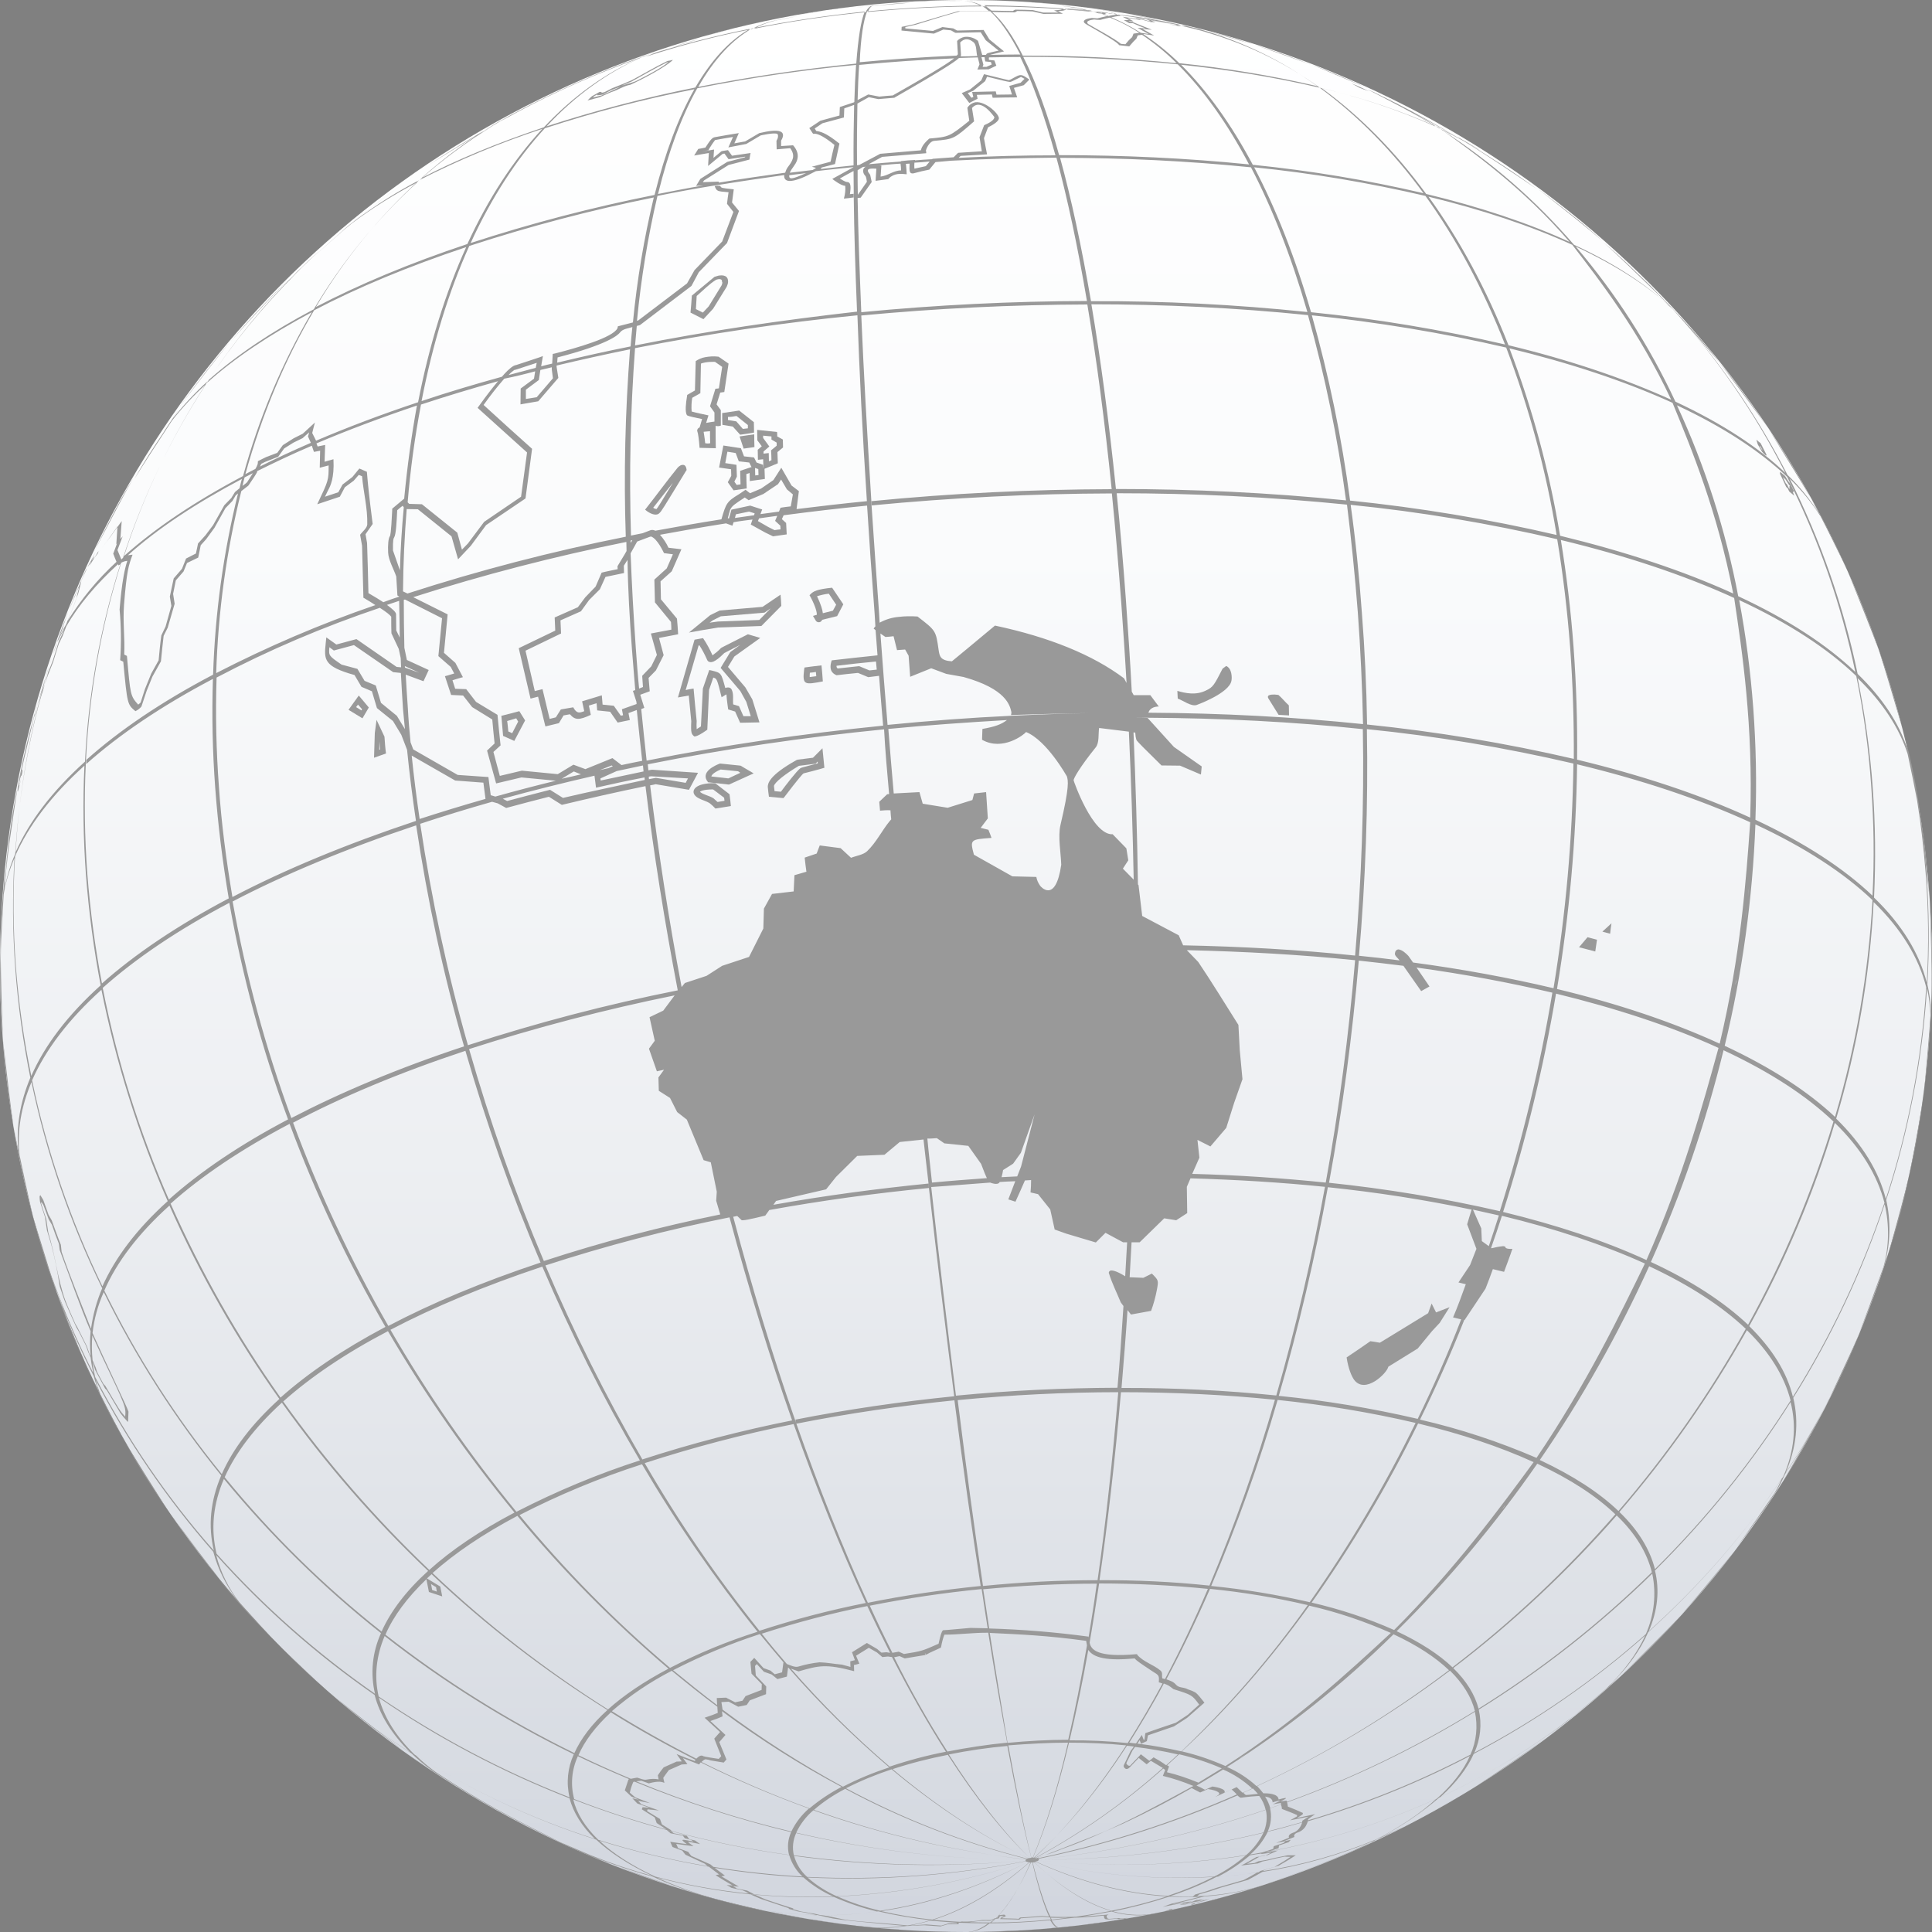 <?xml version="1.0" encoding="UTF-8"?>
<!-- Generator: Adobe Illustrator 27.9.0, SVG Export Plug-In . SVG Version: 6.00 Build 0)  -->
<svg xmlns="http://www.w3.org/2000/svg" xmlns:xlink="http://www.w3.org/1999/xlink" version="1.1" id="Layer_1" x="0px" y="0px" viewBox="0 0 1000 1000" style="enable-background:new 0 0 1000 1000;" xml:space="preserve">
<rect x="0" y="0" width="1000" height="1000" fill="#808080" stroke="none"/>
<style type="text/css">
	.st0{fill:none;}
	.st1{opacity:0.7;fill:#314559;enable-background:new    ;}
	.st2{fill:url(#SVGID_1_);}
	.st3{fill:#999999;}
</style>
<g>
	<rect x="0.6" class="st0" width="999.4" height="1000"></rect>
	<g>
		<circle class="st1" cx="500" cy="546.2" r="419.4"></circle>
		
			<linearGradient id="SVGID_1_" gradientUnits="userSpaceOnUse" x1="6005.242" y1="2035.234" x2="7005.242" y2="2035.234" gradientTransform="matrix(6.123234e-17 1 1 -6.123234e-17 -1535.242 -6005.242)">
			<stop offset="0" style="stop-color:#FFFFFF"></stop>
			<stop offset="0.284" style="stop-color:#FAFBFC"></stop>
			<stop offset="0.598" style="stop-color:#EDEFF2"></stop>
			<stop offset="0.925" style="stop-color:#D7DBE2"></stop>
			<stop offset="1" style="stop-color:#D1D5DE"></stop>
		</linearGradient>
		<circle class="st2" cx="500" cy="500" r="500"></circle>
		<g>
			<path class="st3" d="M46.1,710l-0.3-0.7v0.1L46.1,710z"></path>
			<path class="st3" d="M310.9,50.1c3.7-1.7,5.2-2.3,5.9-2.6h0.1c3.1-1,5.9-3,9.2-3.6h0.1c0.1,0,14.7-6.8,21.1-12     c0.3-0.2,0.6-0.5,0.9-0.8l-0.1-0.1c-0.1,0-0.2,0.1-0.3,0.1c-0.7,0.2-1.3,0.3-2,0.4l-0.6,0.2c-6.2,3-12.2,6.6-18.2,9.8l-4.2,1.8     l-6,2.4l-3.9,2c-0.5,0.1-1,0.2-1.4,0.3h-0.1v-0.3c-0.4-0.1-0.7-0.2-1.1-0.1l-3.9,2.2c-0.8,0.7-1.6,1.4-2.3,2.2l6.4-1.7     L310.9,50.1z M326.9,42.2c6.1-3.3,12.1-6.9,18.3-9.9c0.2,0,0.4-0.1,0.7-0.1l-0.1,0.1c-1.8,1.4-4.6,3.6-16.9,9.8     c-0.7,0.3-0.7,0.3-6.8,2.1H322L326.9,42.2z M307.7,49.7l1.4-0.8h0.1l-0.1,0.1c0,0.1-0.1,0.2,0,0.3c0.9,0,1.8-0.1,2.7-0.3l0.3-0.1     l4.2-2.2l5.1-2c-0.1,0-0.1,0.1-0.2,0.1c-1.9,1-1.9,1-9.9,4.6l-4.4,1.1C307.2,50.1,307.4,49.9,307.7,49.7L307.7,49.7z"></path>
			<path class="st3" d="M9.2,409.8c0-0.1,0.1-0.2,0.1-0.3l0,0c0.1-0.4,0.6-1.6,2-8.6l0.3-1.4v-1.3l-0.4,0.4     c-0.1,0.1-0.1,0.3-0.1,0.4c-0.7,2.5-1.3,5.1-1.7,7.7c0,0.2,0,0.3-0.1,0.4v0.3C9.1,409.3,9.1,409.7,9.2,409.8L9.2,409.8z      M10.8,401.7l0.3-0.4v0.7c-0.7,3-1,4-1,4.3c0,0.1,0,0.1-0.1,0.2l0,0c0,0.1-0.1,0.1-0.1,0.2C9.7,406.4,10,404.1,10.8,401.7z"></path>
			<path class="st3" d="M190.9,366.2l-5.2-6.2l-5.3,7.4l7.2,4.4L190.9,366.2z M187.1,367.7l-2.8-1.7l1-1.3l2.1,2.4L187.1,367.7z"></path>
			<path class="st3" d="M199,381.3l-4.1-8.7l-0.9,6.8l-0.4,12.8c2.1-0.8,4.1-1.4,6.2-2.2C199.4,387.2,199.2,384.2,199,381.3z      M196.3,388.1l0.1-4.3c0.1,1.3,0.2,2.8,0.3,4.1C196.7,388,196.4,388,196.3,388.1L196.3,388.1z"></path>
			<path class="st3" d="M371.8,142.7c-0.4,0.1-0.4,0.1-2,0.6l-11.7,9.7c-0.2,2.9-0.4,5.9-0.7,8.8l6.7,3.4l5-5.4l7-11.3     c0.3-0.6,0.5-1.3,0.7-2C377.3,142.3,373.9,142.3,371.8,142.7z M373.9,146.3c-0.1,0.5-0.2,1-0.4,1.4l-6.7,10.9l-3,3.2l-3.6-1.8     c0.1-2.2,0.3-4.6,0.4-6.8c3-2.6,6.7-6.4,10.1-8.4c0,0,3.2-1.2,3,1C373.8,146,373.9,146.2,373.9,146.3z"></path>
			<path class="st3" d="M506,51.1c-0.1-0.7-0.3-1.3-0.4-2c2.6-0.1,5.1-0.1,7.8-0.2c0.1,0.6,0.3,1.1,0.4,1.7     c4.2-0.1,8.4-0.2,12.7-0.2c-0.6-1.7-1.1-3.3-1.7-4.9l5.1-1.4l2.9-2.9l-0.4-0.3c-3.9-2.7-4.1-2.6-8.1-0.4c-0.7,0.4-1.4,0.8-2.1,1     c-0.2,0-0.2,0-12.9-3.1l-1.4,3.2l-5.8,4.7l-4.3,1.9l3.9,5.1L506,51.1z M503.7,47l6.2-5c0.3-0.7,0.7-1.6,1-2.3     c8.1,2,11,2.7,11.8,2.7c0.6,0,0.6,0,5.8-2.6c0.4,0.2,1,0.6,1.8,1l-2,2l-5.9,1.7c0.4,1.4,1,2.9,1.4,4.4c-2.7,0-5.3,0.1-8,0.1     c-0.1-0.6-0.3-1.1-0.4-1.7c-4.1,0.1-8.1,0.2-12.2,0.3c0.2,0.8,0.3,1.7,0.6,2.6l-1,0.4l-1.9-2.4L503.7,47z"></path>
			<path class="st3" d="M373.1,220.3v-8l-2.2-3l1.9-6.1c0.7-0.1,1.3-0.2,2.1-0.3l2.2-14.7l-5.2-3.6h-0.3c-2.2-0.3-4.5-0.1-6.7,0.3     c-1.7,0.3-3.3,1-4.8,2c-0.1,5-0.3,10.1-0.4,15.2l-4,2.3l-0.1,0.7c-0.6,3.6-1.1,8-0.1,9.7c0.2,0.3,0.4,0.6,7.9,2.1     c-0.4,1.3-0.9,3.1-1.3,4.4c0.1,0,0.1,0,0.1-0.1c0,0,0,0,0,0c-0.7,0.3-1.2,0.7-1.3,1.4c-0.1,0.3,0,0.6,0.1,0.9     c0.3,0.6,0.8,4.1,1.1,8.3l8.4,0.2c-0.1-3.9-0.1-7.8-0.1-11.6C371.3,220.7,372.2,220.6,373.1,220.3z M358,213     c-0.2-2.4-0.1-4.8,0.3-7.1l4.2-2.4c0.1-5.2,0.2-10.3,0.3-15.3c2.7-1.1,7.1-0.9,7.3-0.9l3.7,2.6l-1.7,11.1     c-0.6,0.1-1.2,0.2-1.8,0.2l-2.8,9.1l2.3,3.2v4.7c-1.4,0.2-2.9,0.4-4.3,0.7l1.2-3.9C363.9,214.4,360.9,213.8,358,213L358,213z      M368.9,220.7c-1.7,0.1-2.7,0.1-3.3,0.2C366.7,220.8,367.8,220.7,368.9,220.7L368.9,220.7z M365,229.4c-0.3-3.3-0.7-4.9-0.8-5.9     c1-0.1,1.7-0.2,3.3-0.3c0,2,0,4.1,0.1,6.2C366.8,229.6,365.9,229.6,365,229.4L365,229.4z"></path>
			<path class="st3" d="M373.9,219.9l5.4,0.9l3.8,4.2c2.4-0.3,4.9-0.7,7.2-1.1c0-1.8-0.1-3.7-0.1-5.4l-7.6-6     c-2.9,0.4-5.9,0.9-8.8,1.3C373.8,215.8,373.8,217.9,373.9,219.9z M381.2,215.3l5.9,4.7v1.7c-0.9,0.1-1.8,0.2-2.6,0.3l-3.4-3.9     l-4.3-0.7v-1.6C378.3,215.8,379.8,215.6,381.2,215.3L381.2,215.3z"></path>
			<path class="st3" d="M395,240.6l-3.4-1.2l-1.3-2.6l-5.2-0.6l-1.6-4.2l-9.1-1.4l-2.2,11.4l6.2,0.9c0,1.1,0.1,2.3,0.1,3.4l-1.8,3.3     l3,4.2c2.2-0.3,4.6-0.7,6.8-1c-0.1-2.6-0.2-5-0.2-7.4l1.7-0.6c0,1.4,0.1,2.8,0.1,4.2c2.6-0.3,5.2-0.8,7.8-1.1l0,0     c-0.1-1.9-0.1-3.7-0.2-5.6l-0.4,0.2C395.1,242.1,395,241.3,395,240.6z M383.1,243.7c0.1,2.3,0.1,4.7,0.2,7     c-0.7,0.1-1.3,0.2-2,0.3l-1.2-1.7l1.3-2.6c-0.1-2.1-0.1-4.1-0.2-6.1l-5.8-0.9l1.1-5.9l4.3,0.7l1.6,4.3l5.4,0.6l1.1,2.2l0.2,0.1     L383.1,243.7z M390.9,246.1c0-1.3-0.1-2.7-0.1-3.9l1.7,0.6c0,1,0.1,2.1,0.1,3.1C392,245.9,391.4,246,390.9,246.1z"></path>
			<path class="st3" d="M384.9,232.2c1.9-0.2,3.8-0.6,5.6-0.8c-0.1-2.2-0.1-4.3-0.1-6.6c-2.6,0.3-5,0.8-7.6,1.1L384.9,232.2z"></path>
			<path class="st3" d="M402.3,225.9c0-0.8,0-1.6-0.1-2.3l-10.3-1.1c0,1.8,0.1,3.7,0.1,5.4l2.3,3.1l-2.1,1.8c0,1.7,0.1,3.4,0.1,5.2     c0.9-0.1,1.8-0.2,2.7-0.3c0,1,0.1,1.9,0.1,2.9c0,0.8,0.1,1.6,0.1,2.3l0.4-0.2l7-2.9c-0.1-1.9-0.1-3.8-0.2-5.8l2.9-2.4     c0-1.3-0.1-2.8-0.1-4.1L402.3,225.9z M399.3,238.2l-1.3,0.6c0-1.4-0.1-2.9-0.1-4.3c-0.9,0.1-1.8,0.2-2.7,0.3v-1.1l3-2.6l-3.2-4.4     v-1.2l4.3,0.4v1.6l2.7,1.6v1.6l-2.9,2.4C399.2,234.8,399.3,236.4,399.3,238.2z"></path>
			<path class="st3" d="M352.4,240.8c-0.6,0.3-1.1,0.7-1.6,1.2c-5.8,7.1-11.2,14.6-16.9,21.8l1,0.8c2.7,1.9,5.2,2.3,6.4,1     c1.2-1.2,1.2-1.2,13.8-21.9l0.3-0.4l-0.1-0.6C355,241.1,354.3,240.2,352.4,240.8z M347.8,250.7c-5.2,8.6-7.3,12-8,12.8     c-0.6-0.1-1.2-0.3-1.7-0.7c3-3.9,7.1-9,10.1-12.8C348.1,250.2,347.9,250.5,347.8,250.7z"></path>
			<path class="st3" d="M260.4,380.9l5.8,2.6l5.6-10.6l-3-4.8c-3.1,0.8-6.2,1.7-9.3,2.4C259.8,374.1,260.1,377.6,260.4,380.9z      M267.2,371.8l1,1.7l-3.1,6l-2-0.9c-0.2-1.8-0.3-3.7-0.6-5.4C264.2,372.7,265.8,372.2,267.2,371.8L267.2,371.8z"></path>
			<path class="st3" d="M393.5,330.2l-6.4-1.9l-13.6,6.9l-0.4,0.3c-1.3,1.4-2.8,2.6-4.3,3.7c-1.4-3.1-3-6.1-4.9-8.9     c-1.4,0.2-3,0.6-4.4,0.8l-8.6,29.9c1.9-0.3,3.7-0.7,5.6-1l1.3,13.3c-0.3,6.2,0.1,6.7,1.6,7.9c0.2,0,0.4-0.1,0.7-0.1     c1.1-0.3,2.6-1,6-3.4l0.9-20.6l2.2-6.4c1.9,0.6,1.9,0.6,4.3,10.2l1.8-1.1l0.7-0.4c0.2,3.3,0.8,6.8,0.9,7.8l3.6,1.1l2.6,5.8     l10-0.2l-3.7-11.9l-3.6-6.2l-9-10.6l3.3-5.4L393.5,330.2z M373,345.7l10.2,12l3.1,5.6l2.3,7.4h-3.8l-2.3-5.2c-1-0.3-2-0.6-3-0.9     c-0.3-2.6,0.4-5.2-0.8-7.7c-0.8-1.6-2.8-1-3.3-0.8c-2.1-7.8-2.1-7.8-6.9-9l-1.4-0.3l-3.3,9.6c-0.3,5.9-0.7,13.7-1,19.6     c-0.7,0.4-1.1,0.7-2.2,1.4c-0.1-1.4-0.1-2.8,0-4.2c-0.6-5.6-1.1-11.2-1.6-16.8c-1.3,0.2-2.8,0.4-4.1,0.8l6.7-23.1     c0.2,0,0.3,0,0.4-0.1c1.5,2.3,2.8,4.8,3.9,7.3c0.2,0.6,0.7,1.2,1.3,1.3c0.7,0.2,2.4,0.8,7.7-4.6l8.2-4.2l-5.1,3.7L373,345.7z"></path>
			<path class="st3" d="M394.1,324l10.3-10.4c-0.1-2-0.2-3.9-0.4-5.8l-9.3,6.3l-22.2,1.9l-4.9,2.4l-11,9c5-0.9,10-1.8,15.1-2.6     L394.1,324z M367.3,322.3l1.6-1.2l4.2-2.1l22.6-1.9l3.2-2.2l-5.9,6l-21.4,0.8C370.1,321.9,368.7,322.1,367.3,322.3z"></path>
			<path class="st3" d="M422.8,318.2l-2,0.6c1.6,2.8,1.6,2.8,2.2,3.1c0.9,0.4,1.9,0.1,2.4-0.8c0.1-0.1,0.1-0.2,0.2-0.3l7.7-1.9     l3.2-6.1l-5.8-8.6l-1.7,0.2l-0.9,0.1c-6.6,0.9-7.6,2-9.1,3.6l0.6,1C422.1,313.9,422.8,316.7,422.8,318.2z M422.8,319.4     L422.8,319.4z M429,307.3l3.8,5.7l-1.7,3.1l-5.2,1.3c-0.2-1.7-0.8-4.1-3-8.8C424.9,308,426.9,307.5,429,307.3z"></path>
			<path class="st3" d="M425.9,352.7c-0.2-2.8-0.4-5.6-0.7-8.3c-2.9,0.3-5.9,0.7-8.8,1.1l-0.2,1.2     C415.2,354.8,416.7,354.4,425.9,352.7z M419.2,348.2c1-0.1,2.1-0.2,3.1-0.4c0.1,0.8,0.1,1.4,0.2,2.2c-0.6,0.1-1.3,0.2-2.3,0.3     c-0.4,0.1-0.7,0.1-1.1,0.1C419.1,349.7,419.1,349,419.2,348.2z"></path>
			<path class="st3" d="M377.3,406.1l12.8-5.8l-6.8-4l-10.6-1.1l-0.3,0.1c-1.8,0.7-10.4,4.2-5.9,9.6L377.3,406.1z M373,398.3l9,0.9     l1.2,0.8l-6.2,2.9l-8.8-1C368.2,401.7,368.5,400.2,373,398.3z"></path>
			<path class="st3" d="M361.7,413.2c1.8,1,3.9,1.4,5.7,2.6c1,0.8,2,1.7,2.9,2.7c2.7-0.4,5.3-0.9,8-1.3c-0.2-2-0.4-4.1-0.7-6.1     l-7.4-5.7h-0.4c-2.1-0.1-4.2,0.1-6.2,0.6C358.3,407.3,357.4,411,361.7,413.2z M369.1,408.6l5.7,4.3c0.1,0.6,0.1,1,0.2,1.6     c-1.2,0.2-2.4,0.4-3.6,0.6l-2.1-1.9c-2.2-1.4-4.9-1.7-7-3.3C362.4,409.6,363.9,408.6,369.1,408.6L369.1,408.6z"></path>
			<path class="st3" d="M405.5,413.1l0.6-0.7c6.9-9.1,9.4-11.9,9.8-12.1c0.2-0.1,0.6-0.1,0.8-0.2c0,0,6.8-1.7,10-2.7     c-0.3-3.3-0.7-6.8-1-10.1l-4.9,4.9c-2.7,0.3-5.2,0.7-7.9,1l-0.6,0.2c-14.7,8.2-14.8,12.3-14.9,13.8c0.2,1.8,0.3,3.4,0.6,5.2     L405.5,413.1z M413.5,396.4c2.9-0.3,5.8-0.8,8.6-1.1l1.1-1.1c0,0.3,0.1,0.6,0.1,0.9c-8.8,2.3-8.8,2.3-9.1,2.6     c-1.9,1.4-7.8,9.1-10,12.1l-3.3-0.3c-0.1-0.9-0.2-1.8-0.3-2.7C401,404.9,406.4,400.6,413.5,396.4z"></path>
			<path class="st3" d="M634.7,344.7l-1.9,1.4c-4.3,8.4-4.9,9.6-8.6,11.3c-5.2,2.6-10.7,1.4-14.8,0.2c0.1,1.3,0.1,2.7,0.2,4     c2.9,1,6.9,4.2,9.8,3.3c0.2-0.1,16.9-6.1,18-12.6C637.7,350.7,637.7,346.1,634.7,344.7z"></path>
			<path class="st3" d="M661.7,359.7c0,0-0.6-0.1-1.8-0.2c-4.7-0.2-3.7,1.6-3.2,2.3l5.1,8.2c1.8,0.1,3.6,0.2,5.4,0.3     c0-1.8-0.1-3.4-0.1-5.2C665.4,363.6,663.4,361.1,661.7,359.7z"></path>
			<path class="st3" d="M817.3,490.3c2.9,0.8,5.7,1.4,8.4,2.2c0.3-2,0.6-4,0.9-6.1c-1.7-0.4-3.2-0.9-4.9-1.3L817.3,490.3z"></path>
			<path class="st3" d="M833.4,483.3c0.2-1.8,0.4-3.7,0.7-5.4l-4.7,4.3C830.9,482.6,832.1,483,833.4,483.3z"></path>
			<path class="st3" d="M741,674.7c-0.6,1.7-1.2,3.3-1.8,5l-25,15.3c-1.7-0.3-3.2-0.6-4.9-0.8c-3.7,2.6-8.7,6-12.3,8.4     c0.9,5.9,2.6,9.8,3.9,11.6c5.7,7.6,17-3.4,17.7-6.8l15.2-9.4l7.4-9l4-4.3l5.1-8.1l-7,2.7L741,674.7z"></path>
			<path class="st3" d="M708.5,47.2l-6.6-3.1c-0.8-0.2-1.4-0.6-2.2-0.8c1.3,0.7,2.6,1.3,3.9,2.1C705.3,46.1,707,46.7,708.5,47.2z"></path>
			<path class="st3" d="M720.7,51.9c-0.1,0-0.2-0.1-0.3-0.1l-1.6-0.8l0.6,0.2l0.4,0.2C720.1,51.6,720.4,51.7,720.7,51.9z"></path>
			<path class="st3" d="M921.4,244.2l-0.1,1c1.1,2.2,2.2,4.6,3.2,6.8c0.2,0.2,0.5,0.5,0.8,0.7c0.2,0.6,0.6,1.1,0.8,1.7     c0.9,0.8,1.7,1.4,2.6,2.2l-0.7-1.9l0.6-0.4c-0.7-1.3-1.3-2.7-2-4.1l-0.9-1l-1.8-2.9C923,245.6,922.2,244.9,921.4,244.2z M926,251     l0.4,0.4c0,0.1,0.1,0.1,0.1,0.2l-0.4,0.3l0.4,1.2c-0.2-0.2-0.4-0.3-0.7-0.6c-0.2-0.6-0.6-1.1-0.8-1.7c-0.2-0.2-0.4-0.4-0.7-0.7     c-0.4-1-1-2-1.4-3V247c0.4,0.4,0.9,0.8,1.3,1.2L926,251z"></path>
			<path class="st3" d="M912,233.8l0.3,0.3c0.6,0.7,1.9,2.1,2,1.6v-0.4c-1-2-2-3.9-3-5.9c-0.8-0.6-1.4-1.1-2.2-1.8l0.7,2.4     L912,233.8z M911.2,231c0.3,0.7,0.7,1.3,1.1,2.1c-0.1-0.1-0.3-0.2-0.4-0.4l-0.8-1.2l-0.2-0.7C911,230.8,911.1,230.9,911.2,231z"></path>
			<path class="st3" d="M691.8,961.8c-1.7,0.7-3.2,1.3-4.9,2C688.4,963.1,690.1,962.4,691.8,961.8z"></path>
			<path class="st3" d="M686.3,964c0.2-0.1,0.3-0.1,0.6-0.2c-1.2,0.6-2.4,1-3.8,1.6L686.3,964z"></path>
			<path class="st3" d="M154,860.8c1,1,2.1,2,3.2,3c-2-1.9-4-3.7-5.9-5.6L154,860.8z"></path>
			<path class="st3" d="M158.9,865.3c-0.5-0.5-1.1-1.1-1.7-1.6C157.8,864.3,158.3,864.8,158.9,865.3z"></path>
			<path class="st3" d="M730.7,943.6c1.4-0.8,2.9-1.6,4.3-2.3C733.5,942.1,732.1,942.8,730.7,943.6z"></path>
			<path class="st3" d="M736.8,940.3c-0.6,0.3-1.2,0.6-1.8,0.9c0.1,0,0.2-0.1,0.3-0.1L736.8,940.3z"></path>
			<path class="st3" d="M417.1,993c-4.3-0.8-10.2-1.9-19.6-3.7C406,991.1,409.8,991.9,417.1,993z"></path>
			<path class="st3" d="M469.9,999.1c-7.8-0.6-12.8-1-16.7-1.3C460,998.4,462.5,998.7,469.9,999.1z"></path>
			<path class="st3" d="M838.9,867.6c14.8-14.2,23-22.3,31.6-31.9C862.3,844.3,853.5,853,838.9,867.6z"></path>
			<path class="st3" d="M436.3,995.9c-9-1.3-14.8-2.2-19.2-2.9C424.7,994.4,427.8,994.8,436.3,995.9z"></path>
			<path class="st3" d="M96.9,795.8c-1.8-2.4-3.8-5.1-5.9-8.2l-0.3-0.6l-1.4-2l2.1,3l0.1,0.2c3.2,4.6,5,7,7.1,9.8     c3.9,5.3,7.4,9.9,11.2,14.6l0,0l0.4,0.6c-0.1-0.1-0.1-0.2-0.2-0.3c1.1,1.3,2.2,2.7,3.4,4c-6.3-7.9-13.8-17.9-25.9-34.2     C91.1,787.8,94.1,792,96.9,795.8z"></path>
			<path class="st3" d="M350.5,977c-14.1-4.9-22.9-7.9-30.4-10.8C329.8,970.2,336.5,972.4,350.5,977z"></path>
			<path class="st3" d="M209,906.3c-16.3-12.6-26.1-20.1-34.8-27.3C184,887.6,192.7,894.2,209,906.3z"></path>
			<path class="st3" d="M995.8,566.6c-3.4,20-5.7,32.6-7.7,42.2C991.5,594.6,993,585.4,995.8,566.6z"></path>
			<path class="st3" d="M898.5,801.9c-12.9,15.8-20.7,25.3-28.2,33.8C878.7,826.6,886.2,817.6,898.5,801.9z"></path>
			<path class="st3" d="M944.5,729c-10,17.7-16.1,28.4-21.4,37.3C930.3,755.2,935.4,746.1,944.5,729z"></path>
			<path class="st3" d="M988.1,608.8c-2.3,9.8-5.7,21.9-11,41.4C982.8,631.8,985.2,623.3,988.1,608.8z"></path>
			<path class="st3" d="M7,583c-1.6-10.8-3.1-24.1-5.6-45.8C3.2,557.9,4.3,568.4,7,583z"></path>
			<path class="st3" d="M801.1,898.8c-13.7,10.2-26.3,18.6-38.1,26.4C777.4,916.2,789.9,907.3,801.1,898.8z"></path>
			<path class="st3" d="M542.2,998.2c-3.1,0.2-7.2,0.6-12.9,0.9C535.4,998.8,538.5,998.6,542.2,998.2z"></path>
			<path class="st3" d="M572.5,994.7c-3.3,0.4-7.8,1-14.7,2C564.2,995.9,566.5,995.7,572.5,994.7z"></path>
			<path class="st3" d="M529.2,999.1c-6.8,0.3-11.1,0.4-14.4,0.7C520.8,999.7,523,999.6,529.2,999.1z"></path>
			<path class="st3" d="M763,925.2c-14.3,8.3-26.2,15-37.3,20.8C737,940.1,748.9,933.4,763,925.2z"></path>
			<path class="st3" d="M637.8,980.7c-4.2,1.1-9.7,2.6-18.1,4.9C627.7,983.6,630.5,982.8,637.8,980.7z"></path>
			<path class="st3" d="M485.2,999.8c-3.4-0.1-8.1-0.3-15.3-0.7C476.4,999.4,479,999.7,485.2,999.8z"></path>
			<path class="st3" d="M795.2,97.1c16.1,12.7,25.9,20.4,34.3,27.7C819.9,116,811.3,109.3,795.2,97.1z"></path>
			<path class="st3" d="M889.7,187.3c6.2,8,13.6,18,25.6,34.4C904.2,205.8,898.4,197.8,889.7,187.3z"></path>
			<path class="st3" d="M915.2,221.7c10.6,17.1,17.2,27.8,22.2,36.3C930.5,245.2,925.8,237.8,915.2,221.7z"></path>
			<path class="st3" d="M648.8,23c14.1,4.9,22.8,7.9,30,10.6C669.3,29.8,662.5,27.4,648.8,23z"></path>
			<path class="st3" d="M707.2,45.4c-12.6-5.7-19.4-8.6-28.6-12c7,2.8,15.3,6.4,29.1,12.2C707.6,45.6,707.4,45.5,707.2,45.4z"></path>
			<path class="st3" d="M956.5,296.1c7.6,18.7,12.2,30.4,15.8,39.9C967.7,321.8,964.2,313.7,956.5,296.1z"></path>
			<path class="st3" d="M999.8,514.4c-0.1,3-0.2,6.1-0.4,9.2c-0.1-4.8-0.7-9.5-1.8-14.1c1.1-19,0.9-38-0.4-56.9     c-0.9-12.1-2.2-24.1-4.1-35.9c0.2,1,0.3,2,0.6,3c-1.6-11.5-3.8-22.9-6.7-34.2v-0.2l-1.4-6c0.2,0.8,0.4,1.7,0.6,2.6     c-0.3-1.4-0.8-3-1.1-4.7c0.8,3.9,1.6,7.4,2.3,10.9c-4.3-13.6-13-26.8-25.9-39.3c-7.3-35.1-19.1-69.1-35.2-101.1     c6.1,5.9,11.5,12.5,16.1,19.7c3.8,7.3,8.3,16.6,14.4,29c-8-17.3-12-25.7-19.2-38c1.2,2.2,2.4,4.6,3.8,7.2     c-4.6-7.2-10-13.9-16.2-19.8c-14.9-29.1-33.3-56.2-54.9-80.8c8.6,9.7,14.6,16.6,19.7,22.6c-6.2-8-11.3-14-18.9-22.1     c0.1,0.2,0.3,0.3,0.6,0.6l-1.8-1.9c-0.6-0.6-1.1-1.2-1.7-1.8c-2-2.1-4.1-4.4-6.6-7c1.1,1.2,2.1,2.4,3.2,3.6     c-1.7-1.9-3.4-3.7-5.1-5.4c0.7,0.7,1.3,1.2,2,1.9c-1.1-1.1-2.1-2.2-3.2-3.2c-2.8-2.9-5.4-5.7-8.3-8.3l-2.8-2.7     c3.2,3.1,6.3,6.2,9.4,9.4c-11.1-11.2-18.4-18.1-27-25.4c7.6,6.8,15.8,14.8,28.8,27.4c2,2.1,4.1,4.2,6.1,6.4     c-12.1-11.6-28.8-22.6-50-32.4c-19.8-23-42.8-43-68.3-59.4c4,1.9,7.8,3.8,11.4,5.8c13.9,8.6,26.1,16.9,37.6,24.7     c-12.4-9.1-24.7-17-36.2-23.9c2.6,1.4,5.1,2.9,7.4,4.3l-2.4-1.6c-2.7-1.7-5.4-3.2-8.2-4.8c-0.6-0.3-1-0.6-1.6-0.9     c0.3,0.2,0.7,0.4,1,0.7c-3.3-1.8-6.9-3.6-10.7-5.3c-4.7-3-9.4-5.8-14.2-8.4c7.4,3.9,15.4,8.3,23.9,13.2     C744.3,65,733.7,59,721.8,53c0.8,0.3,1.5,0.7,2.2,1.1c-0.4-0.2-0.9-0.4-1.4-0.7l-2.9-1.4c-0.1,0-0.2-0.1-0.2-0.1l-0.1-0.1     l-3.2-1.6l-0.6-0.2l1.9,0.9c-1.8-0.9-3.4-1.7-5.2-2.6c-0.6-0.2-1-0.6-1.6-0.8c0.2,0.1,0.4,0.2,0.6,0.3c-0.8-0.3-1.7-0.8-2.4-1.1     c-0.3-0.1-0.7-0.3-1-0.4c10.8,5.6,25,12.8,35.2,19.2c-19.3-8.6-39.4-15.3-60-20.1c-18.5-13.4-39.2-23.3-61.2-29.4     c1.2,0.3,2.3,0.6,3.3,0.8c-8.6-2.3-12.9-3.3-23.4-5.6c2.4,0.6,4.7,1.1,6.7,1.6c-9.8-2.1-19.9-3.8-30.4-5.2     c-0.1,0-0.6-0.2-1.1-0.3c-1-0.2-2.1-0.4-2.9-0.6c-0.7-0.1-0.8,0-0.8,0l1.1,0.4c-2.7-0.3-5.3-0.7-8.1-0.9c-3.6-1.1-7.3-1.9-11-2.4     c2.3,0.2,5,0.6,8.1,0.9C556,3.8,553,3.3,546.3,2.8c2.1,0.2,4.6,0.4,7.8,0.9c3.8,0.5,7.5,1.4,11.1,2.4     c-18.7-1.9-37.5-2.8-56.3-2.8c-2.8-1.7-6-2.6-9.3-2.7h0.1c-5.6,0-8.3,0-14.4,0.2c3.1-0.1,7.2-0.1,13.7-0.2c3.2,0.1,6.3,1,9,2.7     c-19.3,0-39.1,1-58.8,2.9c0.7-1.7,1.4-2.8,2.3-3.1c13.8-1.2,14.6-1.3,19.7-1.7c-5.9,0.2-9.7,0.6-19.2,1.6c0.1,0,0.1-0.1,0.2-0.1     L451.2,3c-0.1,0-0.1,0-0.2,0.1c-2.3,0.2-5.1,0.6-8.2,0.8c3-0.2,5.7-0.6,7.9-0.7c-1.2,0.7-2.1,1.8-2.6,3.1     c-19.4,1.9-38.7,4.7-57.9,8.6c3.6-2,7.4-3.4,11.3-4.3c3-0.6,6.8-1.3,11.7-2.3c-6.9,1.2-9.3,1.7-15.8,3.1c1-0.2,2.1-0.4,3.2-0.7     c-4,0.9-7.9,2.4-11.6,4.4c-18.5,3.6-36.7,8.4-54.6,14.2c1.4-0.7,3-1.2,4.4-1.8l5.7-2l0,0c8.8-2.7,14.3-4.4,18.6-5.7     c-7.2,2-10.4,3-18.4,5.7l0,0l-1.4,0.4c-1.4,0.4-2.8,1-4.2,1.4H339c-0.2,0.1-0.4,0.1-0.7,0.2c-4,1.4-8,2.9-11.8,4.3     c-3.1,1.1-6.2,2.2-9.1,3.3l-3.1,1.2c3-1.2,6.1-2.3,9.2-3.4c-22.2,8.3-43.8,18.3-64.4,29.9c1.3-0.8,2.6-1.6,3.9-2.3l-1.6,0.8     c-1.6,0.9-3.1,1.8-4.7,2.8c-10.7,6-22.2,13-34.9,21.3C232.2,79,243,72.1,255.4,65c-13.5,8.2-26.3,17.6-38.1,28.1     c-11.6,6-22.7,13-33.2,20.8c10.9-9,21.1-16.4,37.8-28.4c-18,12.9-28.9,21-38.6,29c-2.1,1.6-4.1,3.2-6,4.8l-2.2,1.9     c1.9-1.7,4-3.2,6-4.9c-6.3,5.3-12.4,10.8-20,17.7c8.2-7.4,14.7-13.2,20.9-18.3c10.8-8.1,22.2-15.2,34.1-21.4     c-21.1,19.1-39.1,41.3-53.7,65.8c-22,11.6-40.1,23.9-54.2,36.4c-0.3,0.6-0.8,1.1-1.1,1.7c14.1-12.7,32.3-24.9,54.3-36.6     c-15.6,26.6-27.5,55.1-35.6,84.8c-25,13.2-45.6,27.1-61.6,41.4c10.2-31.7,24.6-61.8,42.8-89.7c0.3-0.6,0.8-1.1,1.1-1.7     c13.5-20.3,29-39.2,46.3-56.4c2.3-2.1,4.4-4.1,6.6-6c-2,1.8-4.1,3.8-6.3,5.8c3.6-3.6,7.2-7,10.9-10.3l-2,1.9     c-3.3,3.1-6.7,6.3-9.9,9.6c-1.3,1.2-2.7,2.4-4,3.8c1.3-1.2,2.7-2.4,3.9-3.6c-17.2,17.1-32.7,35.9-46.1,56.1     c-6.5,5.9-12.5,12.3-17.9,19.2c1-1.6,2-3,3.1-4.7c-2,2.9-3.8,5.4-5.4,7.9l-1.3,2l-1.4,2.1c0.2-0.3,0.6-0.8,0.8-1.1     c-6.4,9.6-10.8,16.2-15.8,25.2c4.7-7.7,10.6-16.7,19.3-30c5.3-6.8,11.3-13.2,17.7-19c-18.2,27.9-32.6,58.1-42.9,89.8     c-0.3,0.3-0.6,0.6-0.9,0.9c-0.7-1.7-1.3-3.2-2-4.9c0.9-2.3,1.8-4.8,2.7-7.1l-1.2,1.4l0.7-9.3l-5.9,8.2l-6.4,8.4l0.3-1.1l-4.7,7.7     c1-2.3,2-4.7,3.1-7.2c-0.7,1.4-1.3,2.8-1.9,4l0.4-1l1.3-2.9l-1.7,3.7l-0.6,1.1l-0.6,1.1l0.2-0.6l-0.9,1.9     c-5,10.4-9.4,21-13.2,31.9c0.2-0.4,0.3-0.9,0.6-1.3c-0.7,1.9-1.4,3.9-2.1,5.8c0.6-1.6,1-3,1.6-4.4c-5.2,13.2-8,22.1-13.4,40.6     c2.6-7.8,4.7-14.4,6.6-20.1c-1.2,3.9-2.3,7.9-3.4,11.8l-0.9,2.8l-1.3,4.6l-1.6,4.2L18,370c0.3-1.6,0.8-3.1,1.1-4.8     c-5.1,18.6-7.2,27-9.8,41.8c1.9-8.7,4.3-19.2,8.1-35l0.2-0.7l1.8-4.9L21,361l0.1-0.2C14,387.3,9.6,414.5,7.9,441.9     c-2.6,5.9-4.4,12.1-5.6,18.4c0.4-4.9,1.1-13.2,2.6-24.3c1.8-12.6,3.1-21.4,4.3-28.9c-3,14.4-4.2,23.6-6.3,42.6     c0.4-2.9,0.8-5.6,1.1-8.1c-0.7,5.2-1.1,10.1-1.7,15.9c0.1-2.4,0.3-5,0.4-7.8C1,468.9,0.2,477.8,0.3,493l0,0     c-0.6,15.4-0.1,24.4,1.2,44.2c-0.7-18.7-1-31.1-1.1-40.8c0-3.4,0.1-6.8,0.2-9.9c0.3-6.4,0.8-14,1.3-23.6c1.1-6.5,3-12.8,5.6-18.8     c-1.1,19-1,38.1,0.4,57.1c1.4,19,4,37.9,7.8,56.6c-5.3,12.7-7.4,25.2-6.2,37.7c-1-4.7-1.8-8.7-2.4-12.4c2,13.2,4.7,26.3,8.1,39.2     c-0.3-1.4-0.8-2.9-1.1-4.4l1.4,6c0.2,0.7,0.4,1.5,0.6,2.2c0.1,0.7,0.3,1.4,0.6,2.1c-0.1-0.2-0.1-0.5-0.1-0.8     c0,0.2,0.1,0.3,0.1,0.6c-0.1-0.3-0.2-0.5-0.2-0.8c-2.7-12.1-4.8-21.6-6.4-29.4c-1.3-12.4,0.8-25,6.2-37.7     c7.7,36.9,20,72.8,36.6,106.7c-2.9,6.7-4.8,13.8-5.8,21c-4.6-11.9-11.1-27.7-15.2-39.8l-0.4-3.7c-1.7-4.1-3.1-8.3-4.7-12.6     l-1.7-3l-2.7-7.6l-1.4-2.3l-0.1-0.2c-0.2,0.2-0.4,0.5-0.4,0.8c0,0.9,0.1,1.7,0.2,2.6c0.9,2.7,1.7,5.3,2.6,8l1,6.8l2.3,7.6     c1.8,6.9,3.2,13.9,4.2,20.9l0.2,0.8c0.8,2.2,2,6.1,2.7,7.8c1.9,4.4,3.8,8.8,5.8,13.1l1.3,2.2l3.7,7.3l1.2,3.4l1.2,2.7     c0.3,2.7,0.8,5.4,1.4,8.1C41.8,698,36,685,30.9,671.8l0,0c-1.3-3.4-2.6-6.9-3.9-10.3l0,0c-0.4-1.2-0.9-2.6-1.3-3.8     c-2.3-7.6-5.2-16.9-9-29.1c-0.1-0.3-0.2-0.7-0.2-1c0.1,0.2,0.1,0.6,0.2,0.8c-0.1-0.2-0.1-0.4-0.2-0.6c0.4,1.8,1,3.6,1.4,5.1v0.2     l0,0l-0.4-1.3l0.9,3.3l0.2,0.6l0.1,0.2c3,11.2,6.5,22.2,10.7,33c-0.4-1.4-1-3-1.6-4.6l0.1,0.1c0.9,2.4,1.8,4.9,2.8,7.3l3.3,9     c-1.8-4.4-3.3-8.3-4.7-11.9c3.8,11.4,8.2,22.6,13.3,33.4c0.8,1.8,1.7,3.8,2.8,6.2l0.2,0.6c0-0.1-0.1-0.2-0.1-0.2     c8,17.1,12.1,25.3,19.3,37.6l0,0l0.1,0.1c0-0.1,0-0.1-0.1-0.1c0,0,0,0,0,0c6.9,12.8,11.8,20.2,22.6,36.2     C78.2,768,72,758.2,67.1,750.2l-2.8-4.8l-1.1-1.9c-3.1-5.8-6.7-12.8-11.3-21.9c-1-2.6-1.9-5.4-2.6-8.1l0,0c-0.3-0.7-0.7-1.3-1-2     c0.7,2.7,1.6,5.5,2.6,8.1c-1.7-3.3-3.6-7-5.6-10.9c0-0.1-0.1-0.2-0.1-0.2c-3.9-9.6-7.1-17.2-9.8-23.8l-3.7-9.9     c4.9,12.6,10.4,24.8,16.4,36.7c0.3,0.7,0.7,1.3,1,2c16.7,32.3,37.3,62.4,61.3,89.7c2.4,9,6.6,17.4,12.3,24.8     c-3.8-4.2-6.9-7.8-9.8-11.1c8.7,10.9,15.1,17.9,28.7,32c-7-7.8-12.7-14-17.4-19.2c-5.8-7.3-10-15.8-12.3-24.8     c24.4,27.3,51.9,51.6,82,72.4c2.6,10.2,8.8,20.2,18.4,29.7c-15.3-9.8-29.8-20.6-43.6-32.4c-7-6.3-15.1-14.1-27.1-25.6     c7.3,7.2,13,12.8,18.2,17.6c-0.4-0.4-0.9-0.8-1.3-1.2c1.1,1,2.2,2,3.3,3c4.1,3.8,7.9,7.1,12,10.6c-1.2-1-2.3-2.1-3.6-3.2     c13.5,11.5,27.7,22.1,42.7,31.7c3,2.8,6.2,5.6,9.9,8.3c-4.2-2.8-8.9-5.9-14.2-9.4c5.2,3.6,9.9,6.7,14.2,9.4     c3.1,2.3,6.6,4.7,10.2,7l2.6,1.6c-3.8-2.3-7.2-4.7-10.4-7c20.6,13.4,31.9,20,65,36.4c-0.1-0.1-0.2-0.1-0.3-0.1l0.4,0.2l1.4,0.7     c2,0.9,4.1,1.9,6.1,2.7c8.7,3.9,14.8,6.3,21.9,9.1c-3.7-1.4-7.8-3.2-12.8-5.3c10.1,3.9,20.4,7.4,30.9,10.2     c8.7,4,17.7,7.3,26.9,10c-3.9-1.1-8.7-2.4-14.6-4.2c9.8,3,14.8,4.6,22.2,6.4c0.9,0.2,1.9,0.6,2.8,0.8c7.7,2.1,12,3,22,5.1     c-2.3-0.6-4.4-1-6.4-1.6c10.7,2.1,21.5,3.3,32.3,3.4l8.1,1.8c7.3,1.1,7.3,1.1,36.9,3.8c-6.3,0.9-12.7,1.1-19,0.6     c-3.3-0.3-7.4-0.8-13.1-1.4c7.2,0.9,10.2,1.3,16.9,1.9c-0.9-0.1-1.9-0.2-3-0.3c6.4,0.6,12.9,0.3,19.3-0.7l9.3-0.4l8.4,0.6     l3.7-1.1l5.7-0.1v-0.3c0-0.1,0.1-0.2,0.1-0.3c-0.3-0.1-0.6-0.1-0.9-0.1c-0.2,0.1-0.2,0.2-0.3,0.3c-1.3,0-3,0-4.3,0.1l-3.6,1.1     l-7.8-0.6l-8.8,0.6c3.7-0.6,7.3-1.5,10.9-2.6c4.6,0.4,9.1,0.8,13.8,1.1h0.9c5,0.2,10.2,0.3,15.3,0.3c-4,3-8,4.6-12,4.6     c-7-0.1-11.6-0.2-14.9-0.2c6.1,0.2,8.6,0.2,14.9,0.2h0.2c6.2,0,8.6,0,14.6-0.2c-3.1,0.1-7.3,0.1-13.7,0.2     c4.2-0.2,8.3-1.8,11.6-4.6c10.3,0,20.9-0.6,31.4-1.6c1.3,2.3,2.6,3.7,3.7,3.8c-2.1,0.2-3.9,0.3-5.6,0.6c7.1-0.6,9.6-0.8,15.8-1.6     c-3.9,0.4-6.9,0.7-9.3,1c-1.2-0.1-2.4-1.3-3.9-3.8c3.9-0.4,7.9-0.9,11.8-1.3c3.4-0.1,7.8-0.3,15.3-1.1c-0.1,0.6,0.1,1.3,0.6,1.8     c0.5,0.1,1,0.2,1.6,0.2l4.6-0.4l0.7,0.2l3.1-0.3l-0.6,0.2l-2.6,0.4c-2.6,0.4-4.7,0.8-6.4,1c6.1-0.8,8.6-1.2,15-2.4     c-1.9,0.3-3.7,0.6-5.3,0.9l0.6-0.1l0.9-0.3l-3.6,0.3l-0.8-0.2l-4.9,0.4c-0.3,0-0.7-0.1-0.9-0.1c-1.1-1.3-0.6-1.7,0.4-2.2     l-1.6,0.2c-4,0.4-7.9,0.6-11.9,0.9c5.1-0.8,10.1-1.7,15.1-2.6c6.3,1.9,12.9,2.4,19.4,1.6c-2.1,0.4-4.7,0.9-7.4,1.4     c6.9-1.2,9.4-1.7,15.9-3.1c-2,0.4-4.4,0.9-7.4,1.4c-6.6,0.9-13.4,0.4-19.8-1.4c9.8-1.9,19.6-4.5,29.1-7.6     c4.1,0.2,8.2,0.2,12.2,0.1l-0.1,0.1l3.7-0.1l-7.6,1.9l-7.2,1.7l-4.4,1.6l11.7-2.3l1-0.1l-3.9,1.3l3.3-0.2l3-0.9l0.7-0.2l4.6-0.8     l0.9-0.1c-2.2,0.7-4.4,1.2-6.7,1.9l0.6,0.3c-1.6,0.4-3,0.8-4.6,1.1l-7.4,1.3l0.3,0.2c-0.9,0.2-1.8,0.4-2.6,0.6l2.2-0.2l1.3-0.3     c-1,0.2-1.9,0.4-2.8,0.7c6.6-1.3,9.2-2,16.3-3.7c-2.7,0.7-5.1,1.1-7.1,1.7l-2.1,0.4l-1.6,0.4c-0.3,0-0.5,0.1-0.8,0.2l-2.2,0.4     l-1.3,0.1c0.8-0.2,1.6-0.3,2.3-0.6l-0.2-0.2l6.7-1.2c1.8-0.4,3.6-0.9,5.3-1.3l-0.6-0.2c2.7-0.8,5.4-1.4,8-2.3l-3.9,0.7l-1.9,0.3     c1-0.3,2.1-0.7,3.1-0.9c-1.3,0.1-2.8,0.2-4.1,0.3l-3.9,1.6c-0.7,0.3-1.4,0.4-2.1,0.6h-0.6l4.3-1.4l-4.4,0.4l-6,1.2l0.9-0.3     l7.2-1.7l8.6-2.2c9.4-0.6,18.7-2.3,27.8-5c-6,1.9-10.2,3.1-13.4,4.1c7.1-2,10.4-3,18-5.6h0.1l0.4-0.1l0.9-0.3     c-0.2,0.1-0.4,0.1-0.6,0.1c17.2-6.1,30.9-11.3,43.7-16.9c-2.8,1.3-5.7,2.6-8.7,3.8c4-1.7,7.9-3.3,11.6-5.1     c5.7-2.6,11.2-5.1,16.9-7.9c3.6-1.7,7-3.3,10.4-5.1c-3,1.6-6.1,3-9.1,4.4c1.3-0.7,2.8-1.4,4.1-2.1c-1.4,0.8-3,1.6-4.4,2.2     c-2.4,1.1-4.9,2.2-7.4,3.3c11.3-5.7,21.8-12.8,31.4-21c24.1-11.1,46.9-24.9,68-41.1c-3.9,3.1-7.8,6.2-12,9.4     c7.8-5.8,15.9-12.2,24.3-19.3c0.4-0.3,0.9-0.8,1.3-1.1c-1.1,1-2.2,2-3.3,2.9l2.3-2c0.9-0.8,1.8-1.6,2.6-2.2     c1.7-1.4,3.3-2.9,5-4.3l1.9-1.8c-0.4,0.4-1,0.9-1.4,1.3c1.7-1.6,3.3-3,5.1-4.7c-1.9,1.7-3.8,3.3-5.8,5c9.3-9.1,16-18.3,20.1-27.7     l0,0c26.4-23.7,49.7-50.5,69.4-79.9c-1.2,2.7-2.5,5.3-4,7.9c-5,7.4-11.2,16.3-20.1,28.9c11.7-15.8,17.4-23.9,24.6-35.6     c-1,1.6-2.1,3.2-3.2,5c1.6-2.7,2.9-5.3,4.1-8c8.2-12.3,15.7-25,22.4-38.1c-0.6,1.2-1.2,2.6-1.8,3.8c8.6-17,12.7-25.3,17.8-38.4     c-3.6,8.2-8.2,18.1-15.2,33c-6.9,13.4-14.5,26.4-22.9,39c5.7-13.1,7-26.1,4-38.9c19.7-31.4,35.6-65.1,47.3-100.2l0,0     c2.5,10.7,2.3,21.8-0.6,32.4c-5.7,15.9-9.4,26.2-12.8,34.7c4.4-10.2,7.3-17.9,11.2-29.4c0,0.1-0.1,0.2-0.1,0.3l0.9-2.4     c0.1-0.2,0.1-0.6,0.2-0.8c0.8-2.4,1.7-5.2,2.7-8.1c-0.4,1.3-1,2.7-1.4,3.9c2.9-10.7,3.1-22,0.7-32.8     c11.6-35.5,18.7-72.3,21.1-109.6c1.1,4.7,1.7,9.4,1.8,14.2c-0.7,10.8-1.9,23-3.4,40.6c1.8-15.7,2.8-26.8,3.4-36.8     c0,0.9,0,1.7-0.1,2.6l0.1-2.7c0-0.8,0-1.6,0.1-2.3C999.5,522.9,999.6,518.8,999.8,514.4z M46.3,700.7l-1.4-4l-4.7-9.4l-1.2-2.1     c-1.8-4-3.6-8-5.2-12.1c-4.1-11.4-5.2-23.6-8.8-35.1l-1.1-7.2c-0.9-2.6-1.8-5.2-2.6-7.9c0-0.2,0.1-0.6,0.1-0.8     c0.3,0.6,0.8,1.1,1.1,1.7l2.7,7.3l1.7,2.9c1.1,3.2,2.3,6.6,3.6,9.8l0.4,3.2c4.8,12.7,10.7,29.7,16,42c-0.4,4.2-0.4,8.5,0,12.8     L46.3,700.7z M620.2,983.4c0.2,0,0.5,0,0.7-0.1c-0.7,0.2-1.4,0.4-2.1,0.7L620.2,983.4z M968.5,406.4c1.4,19,1.7,38.2,0.7,57.2     c-14.7-14-34.8-27.2-60.6-39.3c0.7-19.2,0.3-38.4-1.1-57.6c-1.4-18.8-3.8-37.6-7.3-56.1c25.8,12,45.9,25.2,60.6,39.3     C964.6,368.6,967.2,387.5,968.5,406.4z M851.9,845.8c-27,24-56.8,44.6-88.8,61.4c3.2-7,4-14.8,2.3-22.3     c32.4-20.1,62.5-43.7,89.8-70.4C857.4,825,856.2,835.9,851.9,845.8L851.9,845.8z M653.1,959.6l5.1-0.7l-3.7,1.7l-4.2,0.6     c-2.3,1.3-5.4,3.2-7.9,4.4l8.7-1.1l2.3-1l3-0.6l4.1-1l4.3-0.9l3.2,0.1c-2.6,1.8-5.3,3.4-8.3,5.2l-7.3,2.1l-1,0.7     c-6.9,1-14,1.8-21.1,2.3c6-3,11.6-6.8,16.7-11.1c1.9-0.3,3.8-0.7,5.7-0.9L653.1,959.6z M519.8,991l-2.7,0.3     c5.6-6,11-15,16.3-27.3h0.9c3.2,13.4,6.2,22.7,8.7,28c-0.9-0.1-2.9-0.2-3.6-0.3c-3.4,0.2-8,0.7-11.4,0.8l-0.8,0.7l-1.4-0.1     l-7.3-0.2l0.2-0.2l2-1L519.8,991z M199.1,846.8c30.4,23.8,63.2,44.3,97.9,61.2c-3.2,7-4,14.8-2.2,22.3     c-34.8-13.6-67.9-31.1-98.8-52.2C193.6,867.8,194.7,857.2,199.1,846.8z M62.2,341.7l1.6,0.8c2.1,22.1,2.1,22.1,6.3,25.6     c1.2-0.6,2.3-1.4,3.1-2.4l2.7-8.1l3-7.4l4.4-7.9c0.4-4.4,0.9-8.8,1.4-13.2l2.1-4.2l3.6-12.4l-0.8-5.1l1.4-7l4-4.6l1.8-4.4     l5.8-2.8c0.4-2.1,0.9-4.3,1.3-6.4l2.8-3.1l4.3-5.9l5.7-10.2l3.6-3.7l1.7-2.9l1.2-1c-7.6,30.7-11.9,62.1-12.9,93.8     c-26.7,14-48.6,28.9-65.6,44.1c0,0.8-0.1,1.6-0.1,2.2c17-15.2,39-30.1,65.6-44.1c-0.6,18.8-0.2,37.7,1.2,56.4     c1.4,19.1,3.8,38.2,7,57.2c-26.7,14.1-48.6,28.9-65.7,44.1c0.1,0.8,0.3,1.6,0.4,2.3c17-15.2,39-30.1,65.6-44.1     c6.8,38.2,16.9,75.7,30.4,112.1c-25.1,13.2-45.7,27.2-61.8,41.6c0.3,0.7,0.6,1.4,0.9,2.1c16-14.3,36.6-28.2,61.7-41.4     c13.5,36.4,30.1,71.5,49.6,105.1c-22.1,11.7-40.2,24-54.3,36.6c-22.2-31.4-41.2-65-56.8-100.2c-0.3-0.7-0.6-1.4-0.9-2.1     c-15.4-35.2-26.9-71.9-34.3-109.6c-0.1-0.8-0.3-1.6-0.4-2.3c-3.6-18.8-6.1-37.8-7.6-56.9c-1.4-18.9-1.7-37.9-0.8-56.8     c0-0.8,0.1-1.6,0.1-2.2c1.7-34.6,7.8-68.9,18.2-102c1-0.6,2.1-0.9,3.2-1c-3,8.9-3.9,25-4,25.2C62.7,324,62.8,332.9,62.2,341.7z      M133.2,243.8c8.9-4.4,18.3-8.9,28.2-13.1l1.1,3.2l3.2-0.6l-0.2,8.8l4.6-1.2c0,7.7,0,7.7-5.9,20.1l11.7-3.9l2.6-4.9l4.6-3.4     l2.6-3l1.7,0.7c0.7,8.3,2.9,16.4,2.7,24.9c-0.1,2-2.6,3.8-3.7,5.4l1,5.7l0.7,26.9l0.4,0.2c2.2,1.3,3.7,2.2,5.8,3.6     c-28.3,9.7-55.8,21.5-82.4,35.2c1-31.8,5.3-63.4,13-94.2l3.6-2.8l0.3-0.4c2.1-3.1,3.6-5.3,4.3-6.7     C133,244.1,133.1,243.9,133.2,243.8z M160.9,229.2c-9.2,4-18.1,8.1-26.4,12.3c0.3-0.5,0.5-0.9,0.7-1.4c0.7-0.3,1.3-0.7,2-1     l6.8-2.7l3.1-4.3l4.8-3l4.7-2.3l3.4-3c-0.2,0.7-0.3,1.4-0.6,2.1L160.9,229.2z M449.7,50.3l4.9,1l8.3-0.7l0.3-0.2     c26.2-15,30.1-18,31.9-19.3c0.4-0.3,0.9-0.8,1.3-1.1l9.7-0.3l0.9,3.6l-1.1,2.7c1.9-0.1,3.9-0.1,5.8-0.1l4-1.9     c-0.3-0.9-0.7-1.8-1-2.7l-2.8-0.3c-0.1-0.4-0.1-0.9,0-1.3c5.4-0.1,10.9-0.2,16.2-0.2c6.3,13,12.4,30,18.2,50.9     c-16.6,0-33.3,0.4-50.1,1.3l1-1l13.7-0.8c-0.6-2.9-1.1-5.8-1.6-8.4l2.1-5.6c4.1-2,5.3-3.4,5.6-4.4c0.6-2.1-6.6-9.1-12-8.6     c-1.8,0.3-3.4,1.4-4.3,2.9l1,6.7c-10.4,8.3-10.4,8.3-20.6,9.2l-0.3,0.2c-3.3,2.9-3.8,4.7-4.2,5.9c-6.3,0.6-14.7,1.2-21,1.8     l-10.9,5.8c-0.4,0-0.8,0.1-1.1,0.1c-0.1-11.8,0-22.4,0.2-31.9L449.7,50.3z M443.9,51.8c0.2-6.8,0.4-12.9,0.8-18.2     c16.4-1.6,32.8-2.7,49.2-3.4c-2.7,2-6.4,4.8-31.8,19.2c-2.3,0.2-4.7,0.3-7,0.6l-5.7-1.1L443.9,51.8z M497,22     c0.8-0.8,3.1-3.2,6.8-0.2c1.8,1.3,1.4,5,2,7.2c-2.9,0.1-5.7,0.2-8.6,0.2C497.5,29,497.5,29,497,22L497,22z M510,31.8l2.9,0.3     c0.1,0.4,0.3,0.9,0.4,1.3l-2.7,1.2h-2l0.4-1.1l-1-3.9h1.6C509.7,30.4,509.8,31.1,510,31.8z M677,163.1     c8.8,31.4,15.4,63.5,19.7,95.9c-39.6-4-79.3-5.9-119.1-5.9c-3.6-35.1-7.9-67.1-12.7-95.6C602.3,157.5,639.7,159.3,677,163.1     L677,163.1z M663.5,936.3c2.3,0.9,5.6,2.1,7.9,3.2c0,0.2-0.1,0.4-0.1,0.7l-3.6,2l9.6-1.9l-3.2,2.1l0,0c0,0.2-0.1,0.4-0.1,0.7     c-5.9,1.7-11.8,3.3-17.8,4.8c1.7-3.7,2.1-7.9,1.2-11.9c1.9-0.7,3.8-1.3,5.6-2C663.3,934.7,663.5,935.5,663.5,936.3z M645,960.2     c-35.6,5.5-71.7,6.4-107.6,2.8l0.3-0.3c39.2-0.2,78.1-4.9,116.2-14C651.8,953.1,648.7,957,645,960.2z M538.1,961.3     c12.3-4.2,24.3-9,36.1-14.4c2.4-1,4.9-2.1,7.1-3.1c-11.9,5.6-24,10.7-36.3,15c24.9-9,48.9-20.1,71.8-33.3     c1.6,0.8,3.1,1.6,4.4,2.3l4-1.8c5.3,0.8,6.8,2.2,5.4,3.1c-0.4,0.3-1.2,0.8-1.8,1.1l8.7-4c1.1,1,1.4,1.3,2.7,2.6     c-33,14.6-67.5,25.6-102.8,33l-0.4-0.3c2.3-0.8,4.6-1.6,6.8-2.3C541.9,960,540,960.7,538.1,961.3z M347.2,947.2l-4.6-2.9l-1-2.8     l-6.7-4.1l0.3-0.9l5.9,0.6l-9.1-3.2l-1.7-1.8l6.2,1.2l-7.7-3l-2.8-2.4c0.4-1.9,1-3.8,1.8-5.6l0.7-0.1     c26.3,10.7,53.4,19.5,81,26.1c-1.7,3.7-2.1,7.8-1.1,11.8c-20.5-2.9-40.8-7-60.8-12.4L347.2,947.2z M228.9,826.3l-1-5.1L221,817     c0.8-0.8,1.6-1.5,2.4-2.2c27.9,26.4,58.4,49.9,91,70.3c-8.1,7.3-13.8,14.9-17.1,22.3c-34.7-17-67.4-37.5-97.8-61.3     c4.2-9.7,11.3-19.2,21.2-28.7l1.3,6.6L228.9,826.3z M223.1,819.9l2.6,1.6l0.4,2.3l-2.4-0.8L223.1,819.9z M120.4,466.6     c27-14.1,58.7-27.3,95-39.4c5.8,38.6,14,76.9,24.8,114.4c-34.2,11.3-64,23.9-89.4,37.1C137.4,542.3,127.2,504.7,120.4,466.6     L120.4,466.6z M286.2,195.8l-8.4,9.8l-5.6,0.9v-4.8l6.7-5l0.8-5.2c2-0.4,3.9-1,5.9-1.4v1.1L286.2,195.8z M277.3,190.4l-14,3.7     c0.8-1,1.8-1.8,2.9-2.6c0.2-0.1,0.4-0.1,0.6-0.1c2.2-0.7,8.6-2.8,11-3.6C277.7,188.6,277.4,189.7,277.3,190.4z M277,192.2     l-0.6,3.8l-6.9,5.1l-0.1,8.2l9.2-1.6l10.4-12.1l-0.9-5.7v-0.7c12.6-3,25.2-5.8,38-8.4c-2.5,32.3-3.3,64.7-2.2,97     c-38.2,7.6-75.9,17.4-113,29.4l-2.3-1.1c0.1-14.7,0.8-28.8,1.9-42.6l5.8,0.1l17.4,14l3.4,11.9l6.6-7l7.9-10.7l20.4-13.8l3.4-25.7     c-7.6-6.8-17.7-15.9-25.1-22.7c4.1-5.7,6.9-9.2,10.7-13.6C266.6,194.9,271.8,193.6,277,192.2L277,192.2z M288.4,187.7l0.2-2.7     c25.4-6.6,31.1-11.3,32.4-13c1.2-1.7,4.3-2.1,6.3-2.7c-0.3,3.3-0.7,6.6-0.9,10C313.7,181.8,301,184.7,288.4,187.7z M337,277.7     c3.3,1.2,6.3,7.9,6.7,8.6l4.6,0.6l-3.2,7.3l-6.4,5.8l0.3,11.8l8.3,10.1c0.1,1.3,0.2,2.7,0.2,4c-3.6,0.7-7.1,1.3-10.6,2L340,339     l-2.9,5.9l-4.7,4.9c0.1,1.9,0.3,3.9,0.4,5.8l-2,0.8c-0.7-6.9-1.2-13.9-1.7-20.8c-1.2-17-2.1-33.3-2.7-49.2l3.4-6.1l6.4-2.4     C336.6,277.8,336.8,277.7,337,277.7L337,277.7z M409.3,262.1c-1.8,0.2-3.6,0.4-5.3,0.7l-0.8,2c-3.2,0.4-6.4,0.9-9.6,1.3l0.9-2.4     l-6.2-2l-9.7,2.1l-1.3,4.6l-0.6-0.2l1.2-4.3c1-2.1,2.1-2.8,7.6-6.4l2,1.4l7.6-3.2l7.6-5.1l1.6-2.4l3,5.1l3.1,2.6L409.3,262.1z      M403.9,272.1c0,0.7,0.1,1.2,0.1,1.9c-1,0.1-2,0.2-3.1,0.4l-3.2-1.6l-5.4-3.1l0.6-1.4c3.1-0.4,6.2-0.9,9.4-1.3l-1.1,2.6     L403.9,272.1z M380.9,266.2l6.8-1.4l2.9,0.9l-0.3,1c-3.3,0.4-6.6,1-9.9,1.4L380.9,266.2z M379.1,272.1l0.6-1.8     c3.2-0.6,6.6-1,9.8-1.4l-0.9,2.6l7.4,4.1l4.1,2c2.3-0.3,4.7-0.7,7.1-1c-0.1-2-0.2-4-0.3-5.9l-2.2-2l0.9-2     c14.3-1.9,28.8-3.6,43.2-5c1.1,17.8,2.4,36.4,3.9,55.8c0.1,2.2,0.3,4.4,0.4,6.7l-0.1,0.1c-0.3,0.3-0.6,0.7-0.8,1.1     c0.4,0.2,0.7,0.5,1,0.8c0.3,4.3,0.7,8.7,1,13c-7.9,0.8-15.8,1.7-23.7,2.6l-0.3,1c-1.3,5,1.7,6.2,2.8,6.7     c3.7-0.4,7.4-0.9,11.1-1.2l5.3,2.2l5.6-0.7c0.7,8.6,1.3,17.2,2.1,25.8c-41.3,4.1-82.6,10.1-122.4,18.1c-1-8.9-1.9-17.8-2.8-26.7     l1.6-0.6l-2.1-6.8l4.9-1.8c-0.2-2.3-0.4-4.6-0.6-6.9l3.8-3.9l4-7.9l-2.4-8.9c3.3-0.7,6.7-1.2,9.9-1.9c-0.2-2.7-0.3-5.4-0.6-8.1     l-8.3-10l-0.2-9.3l5.8-5.2l5-11.4l-6.7-0.8c-1.1-2.4-2.6-4.7-4.4-6.7c11.3-2.1,22.8-4.1,34.2-5.9L379.1,272.1z M446.7,86.4     c0.4,0,1-0.1,1.4-0.1c-1,0.4-1.5,1.5-1.3,2.6c0.1,0.8,0.5,1.5,1,2c0.7,0.8,0.7,2.2,0.9,3.2l-4.6,6.6H444     c-0.1-4.3-0.1-8.6-0.1-12.6L446.7,86.4z M479.2,78.3c0-0.9,1.7-5.2,4.4-5.4c10.1-0.9,10.1-0.9,20.6-10.1l-1.1-6.9     c4.8-5.6,11.4,4.6,11.6,4.7c-0.1,0.7-0.4,2.1-5.3,4.2l-2.4,6.2l1.2,7.3l-12.3,0.8l-2.3,2.3l-10.9,0.8l-0.2,0.2     c-3,0.2-5.9,0.3-8.9,0.6v-0.2c-2.4,0.1-4.9,0.3-7.3,0.6v0.2c-5.6,0.4-11.1,0.9-16.7,1.4l7-3.8l22.8-1.9V78.3z M466.4,88.2     c-3.9,0-6.9,2.8-10.6,3.2l0.4-5.7l-1-0.1c-1.2,0.1-2.4,0.2-3.6,0.3c1.1-0.1,2.3-0.2,3.4-0.3c3.7-0.3,7.3-0.7,11.1-0.9     C466.3,85.9,466.4,87,466.4,88.2z M473.3,84.2c2.7-0.2,5.2-0.3,7.9-0.6l-2,2.4c-3.7,0.8-5,1.1-5.9,1.3     C473.2,86.4,473.2,85.3,473.3,84.2z M445.5,102.3l5.7-8.1l-0.8-3.7l-0.2-0.3c-2.3-2.8-0.4-3.1,3-2.9h0.4     c-0.1,1.9-0.3,4.4-0.4,6.3l6.6-0.9l0.3-0.4c2.9-2.8,6.2-2.4,9.2-2.1c-0.1-1.9-0.2-3.7-0.4-5.4c0.7,0,1.2-0.1,1.9-0.1     c-0.2,4.1-0.1,5.4,2.2,5l0.3-0.1c2.5-0.7,5.1-1.3,7.7-1.8l3.2-3.9l7.9-0.7c18.3-1,36.6-1.4,54.7-1.6c5.7,21,11,45.9,15.8,74.2     c-38.4,0.1-77.7,2-116.8,5.8c-0.9-21.8-1.6-41.6-1.9-59.1C444.4,102.4,445,102.4,445.5,102.3L445.5,102.3z M562.8,157.6     c4.8,28.4,9,60.4,12.6,95.6c-40.9,0.1-82.8,2.1-124.3,6.2c0,0.8,0.1,1.4,0.1,2.2c41.6-4,83.4-6.1,124.3-6.2     c1.8,17.8,3.3,36.3,4.8,55.7c1,14,2,28.2,2.8,42.4l-1.3-2.4c-16.1-12.1-38.6-21.3-66.8-27.3c-4.1,3.4-9.6,8-13.7,11.4l-8.6,7.1     c-6.1-0.4-6.4-2.7-6.9-6.1c-1.4-9.8-1.4-9.8-10.9-17.1c-3.2-0.2-6.5-0.2-9.7,0.2c-3.5,0.3-6.8,1.3-9.9,3     c-0.1-1.7-0.2-3.4-0.3-5.1c-1.4-19.3-2.7-37.9-3.9-55.8c0-0.8-0.1-1.4-0.1-2.2c-2.2-35.2-4-67.2-5.2-95.9     C484.9,159.6,524.2,157.7,562.8,157.6L562.8,157.6z M662.9,933.2c0.1,0.2,0.1,0.4,0.2,0.7c-1.9,0.7-3.8,1.3-5.6,2     c-0.6-2.1-1.5-4.2-2.7-6c2,0.3,3.9,1,3.9,3l0.6-0.2c2.8-0.8,3-0.7,3.2-0.7c-0.1,0.3-1.6,0.9-3.7,1.9L662.9,933.2z M655.1,936.7     c-38,12.9-77.4,21.5-117.3,25.7l-0.2-0.3c35.3-7.3,69.8-18.3,102.9-32.8l0,0c0.5,0.5,1,0.9,1.6,1.2c0.6,0,1.1-0.1,1.7-0.2     c2.3-0.3,5-0.6,7.4-0.7h0.6C653.3,931.6,654.5,934.1,655.1,936.7L655.1,936.7z M627.5,924.7l-3.8,1.7c-1.4-0.8-2.9-1.6-4.4-2.2     c4.7-2.7,9.2-5.6,13.8-8.3c5.5,2.4,10.6,5.7,15,9.8c-1.7,0.8-3.3,1.6-5,2.2c-1-1-2-1.9-3-2.9l-6.4,3     C635.3,925.7,627.7,924.7,627.5,924.7L627.5,924.7z M563.3,847.1c-17-2.3-34.2-3.7-51.3-4.2c-1-6.7-2-13.4-3.1-20.3     c19.7-1.9,39.4-2.9,58.8-2.9c-1.3,9.7-2.8,19-4.3,28.1V847.1z M442.5,859.3c-0.8,0.2-1.6,0.4-2.4,0.6l0.1,2.9l-4.4-1.2     c-3.9-0.3-7.7-1.1-11.6-1.2c-3.7,0.4-7.3,1.1-10.9,2.2c-1.8,0.6-4.3-0.7-6-1.3c-4.4-5.1-8.8-10.3-13-15.7     c17.9-5.8,36.1-10.6,54.6-14.3c3.9,8.3,7.8,16.3,11.8,24.2l-1.9-0.3l-2.6,0.2l-2.2-1.9l-5.3-3.1l-7.7,4.8L442.5,859.3z      M371.5,886.6l-2.8,1.1l-4,1.4l8,7.4l-3,3.4l3.6,9.1l-1.3,1.4c-7.3-1.1-8-1.3-8.3-1.6c-0.2-0.1-0.4-0.1-0.7-0.1     c-0.4,0-1.2,0.2-2.6,1.6c-14.9-7.6-29.4-15.7-43.7-24.6c9.5-8.2,19.9-15.2,31-20.9c7.8,6.4,15.6,12.7,23.6,18.6L371.5,886.6z      M343.3,920.2c0.9-1.3,1.9-2.7,2.9-4l6.6-2.9l3-0.2l-2.3-3.1l8.4,3.3l0.1-0.2c0.3-0.4,0.4-0.6,0.7-0.9c18.2,9,36.9,17,56,23.9     c-3.8,3.3-6.9,7.3-9.1,11.9c-27.4-6.5-54.3-15.2-80.3-26l2.6-0.3l4,1.4l0.2-0.1c4.8-1.3,6.6-0.7,7.8-0.2L343.3,920.2z      M209.6,377.4l-4.2-6.9l-8.2-6.7l-2.7-9l-5.8-2.4l-3.7-6.2l-8.2-2.2c-6.7-4.6-6.7-4.6-6.3-9c0.7,0.6,1.7,1.2,2.3,1.7l10.4-2.8     l20.3,14l3.8,0.4l0.2,0.1c0.3,6.2,0.7,12.4,1.1,18.7C209,370.6,209.2,374,209.6,377.4z M209.6,344.8l7.4,3.4l-7.3-2.6     C209.6,345.4,209.5,345.1,209.6,344.8L209.6,344.8z M219.2,352.6l2.7-5.8l-11.3-5.2l-1.3-6.3c-0.2-8.4-0.3-16.7-0.3-24.8     c0.2-0.1,0.3-0.1,0.6-0.2l19.2,9.7l-1.9,19.6l6.4,5.6l1.8,3.4c-1.6,0.4-3.1,1-4.8,1.4l3.2,9.7l6.2,0.3l4.7,6l10.4,6.4     c0.3,4.1,0.8,8.3,1.2,12.4l-3.9,3.7l4.7,17l13.1-3.1l17.8,1.7c-10.6,2.6-21,5.3-31.3,8.2l-2.4-0.7c-0.4-3.1-0.8-6.3-1.2-9.4     l-15.9-1.1l-23-13.2l-1.4-3.7c-0.6-5.9-1.1-11.8-1.4-17.7c-0.4-5.8-0.8-11.6-1.1-17.3L219.2,352.6z M319.7,294.6     c-2.8,0.6-5.6,1.1-8.3,1.8l-3.1,7.2l-5.4,5.6l-3.8,5.1l-12,5.3c0.1,2.2,0.2,4.4,0.3,6.8l-18.9,9.1l6.1,26.1     c1.3-0.3,2.6-0.7,3.9-1l3.8,15.4l7-1.7l2.4-4l3.3-0.6c2.6,3.1,4.8,3.1,10.8,0.3l-1-4.8l4-1.2c0.1,1.2,0.2,2.4,0.3,3.7l6.7,0.7     l3.9,5.6c2.1-0.4,4.2-0.9,6.3-1.3l-0.7-3.6l4.3-1.6c0.9,8.8,1.8,17.6,2.8,26.3c-3.6,0.7-7.1,1.4-10.7,2.2l-4.7-3.6l-14,5.7     l-6.2-2.3l-8.1,4.9l-18.6-1.8l-11.4,2.7l-3.3-12.4l3.7-3.4c-0.6-5.2-1.1-10.6-1.6-15.8l-11.1-6.7l-5.1-6.6l-5.7-0.2l-1.4-4.4     c1.8-0.6,3.6-1.1,5.4-1.6l-3.9-7.4l-5.9-5.2l1.9-19.9l-17.8-8.9c36.2-11.6,73.1-21.1,110.3-28.6c0,1.6,0.1,3.1,0.1,4.7l-0.9,1.6     l-3.8,6.3C319.7,293.6,319.6,294.1,319.7,294.6z M314.9,397.6c-1.4,0.3-3,0.7-4.4,1l6.1-2.4l0.6,0.4L314.9,397.6z M319.2,399.1     c4.6-1,9-1.9,13.6-2.9c0.1,1,0.2,2,0.3,3.1l-22.2,4.7c0-0.3-0.1-0.8-0.1-1.1L319.2,399.1z M300.7,400.8c-3.3,0.8-6.7,1.6-10,2.3     l6.3-3.8L300.7,400.8z M235.6,404l14.6,1.1c0.3,2.8,0.8,5.7,1.1,8.4c-11.6,3.3-23,6.8-34.1,10.4c-1.6-10.9-3-21.9-4.1-32.8     L235.6,404z M254.7,415c1.9-0.6,3.7-1,5.6-1.6c15.6-4.3,31.3-8.2,47.4-11.9c0.2,2.1,0.6,4.1,0.8,6.2c8.3-1.9,16.7-3.7,25.1-5.3     c0,0.4,0.1,0.9,0.1,1.3c-12.7,2.8-29.7,6.3-42.3,9.3l-6.7-4.2c-7.4,1.9-14.9,3.8-22.2,5.8l-2.3-1.2     C258.3,414,256.4,414.6,254.7,415l2.9,0.8l4.4,2.4c7.3-2,14.7-3.9,22.1-5.8l6.7,4.2c14.2-3.4,28.7-6.7,43.3-9.7     c4.3,35.3,10,70.7,16.7,105.7c-36.7,7.3-73,16.8-108.6,28.4c-10.7-37.6-18.9-75.9-24.7-114.6C229.6,422.4,242,418.6,254.7,415z      M583.9,368.9c-20.1,0-40.4,0.6-60.9,1.6c-21.1,1-42.3,2.6-63.6,4.7c-1.3-15.9-2.6-31.7-3.7-47.3l2.6,1.8     c1.4-0.1,2.8-0.2,4.2-0.4l1.8,7.2c1.4-0.1,2.8-0.2,4.2-0.3l1.8,3.2c0.2,3.7,0.6,7.3,0.8,10.9l10.9-4.4l7.8,2.9l8.9,1.6     c22.2,6.2,24,14.7,24.8,18.2v0.1c0,0.5-0.1,1-0.2,1.4C543.4,369.4,563.8,369,583.9,368.9z M707.5,377.4     c36,3.6,71.7,9.6,106.9,17.8c-0.5,39-4,77.9-10.3,116.3c-22.9-5.4-47.2-9.9-72.7-13.3l-2.4-3.4c-1.1-1.2-3.3-3.3-5.3-3.4     c-1.8,0.3-1.7,2.4-1.7,2.4c0.1,1.2,1.8,2.3,2.4,3.3c-6.9-0.9-13.9-1.7-21-2.4C706.8,455.7,708.2,416.6,707.5,377.4z M600.7,864.7     c-3.8-3.2-8.8-4.4-12.1-8.2v-0.3h-0.4c-20.1,1.8-23.6-2.3-24.2-6c1.7-9.8,3.3-20,4.9-30.6c18.8,0,37.6,0.9,56.3,2.8     c-7,16.4-14.4,32-22.2,46.7c-0.4-0.1-1-0.3-1.4-0.4C601.2,867.3,602,865.8,600.7,864.7z M569.1,817.9c4.3-30,8.1-62.7,11.1-97.3     c27.3,0,54.1,1.3,79.7,3.9c-9.4,32.7-20.8,64.8-33.9,96.2C607.1,818.7,588.1,817.8,569.1,817.9L569.1,817.9z M389,866.3l5.3,5.4     l-0.1,3l-8.3,3.2l-1.6,2.4l-3.8,0.8l-4.7-2.4l-4.8,0.2l0.2,3.7c-7.7-5.8-15.2-11.9-22.8-18.1c14.4-7.4,29.5-13.7,44.9-18.7     c4.1,5,8.2,9.9,12.3,14.7h-0.1l-0.7,5.1l-3.8,1l-2.2-1.9l-3.6-1.3l-4.8-5.3l-2,2.1L389,866.3z M346.8,863.3     c-28.3-24-54.4-50.5-77.9-79.1c20.4-10.5,41.6-19.3,63.4-26.3c17.8,30.3,37.8,59.3,59.8,86.7     C376.5,849.5,361.3,855.8,346.8,863.3z M333.7,757.3c25.3-8.2,51-15,77.1-20.2c11.7,33.1,24.2,64.2,37.3,92.6     c-18.6,3.7-37,8.5-55,14.4C371.2,816.7,351.3,787.7,333.7,757.3L333.7,757.3z M332.5,755.4c-18.8-32.4-35.6-66-50.2-100.4     c31.3-10.2,63.1-18.5,95.3-24.9c9.8,36.6,20.7,71.9,32.4,105.1C383.9,740.4,358,747.1,332.5,755.4L332.5,755.4z M531.1,378.9     c10.8,4.4,21,22.8,21.1,22.9c0.7,2.3,1.4,5.3-3.3,25.2c-1.4,6,0.2,14.3,0.4,20.6c-3,20.6-10.9,11-10.9,10.9c-1-1.4-1.7-2.9-2-4.6     c-3.8-0.1-8.8-0.2-12.4-0.3l-19.9-11.2c-2.1-7.9-1.9-7.9,9.1-8.7c-0.4-1.2-1.1-3-1.6-4.2l-4-1l3.7-4.9c-0.3-4.6-0.6-9-0.9-13.6     l-6.2,0.7l-0.9,3.4l-12.8,4l-12.9-2.1l-1.7-6l-13.3,0.7c-1-11.1-1.9-22.3-2.8-33.4c20.4-2,41-3.4,61.4-4.6     c-3,2.3-6.1,3.4-12.7,4.6c-0.1,1.7-0.1,3.9-0.2,5.6C519.1,389,530.2,380.1,531.1,378.9z M596.2,659.2l-4.4,2.2l-7.1-0.3     c0.3-6,0.7-12.1,1-18.1h4.2l12.7-12.4l6.2,1l5.7-3.7l-0.2-13.6l1.9-4.4c23.8,0.7,47.1,2.1,69.6,4.4c-6.6,36.4-15,72.4-25.2,108     c-26.6-2.7-53.4-4-80.1-3.9c1.1-13.2,2.2-26.7,3.1-40.3l1.8,2.3l10.4-1.9c1.3-3.5,2.3-7.2,3-10.9     C599.7,662.7,599.7,662.7,596.2,659.2z M519.2,605.6c1.6-1,3.7-2.3,5.2-3.3l4-5.6l7.1-19.9l-7,27l-2,5.1     c-2.7,0.1-5.4,0.3-8.1,0.4C518.8,607.9,518.9,607.2,519.2,605.6z M617.1,607.6l3.7-8.4l-1-9.2l6.7,3.4l8.2-9.6l4.1-13l4.3-12.2     l-1.4-15l-0.7-13.1c-6.2-9.8-14.3-23-20.8-32.6l-5.9-6.1c29.8,0.7,59,2.3,87.1,5.2c-3.3,39-8.4,77.7-15.2,115.1     C663.8,609.8,640.7,608.2,617.1,607.6L617.1,607.6z M484.9,589.1l3.9,2.7l12.4,1.3l6.6,9.3c1.8,4.7,2.4,6.2,3,7.4     c-9.4,0.7-19,1.4-28.4,2.3c-0.8-7.6-1.7-15.1-2.4-22.8C481.5,589.4,483.2,589.2,484.9,589.1L484.9,589.1z M512.5,612.1     c0.4,0.1,3.9,1.6,4.9-0.2v-0.1c2.7-0.2,5.4-0.3,8.1-0.4l-3.6,9.4l3.7,1.2l2.7-6l2.2-5c1.1-0.1,2.2-0.1,3.2-0.2     c0,2.2-0.1,4.3-0.3,6.4c1.2,0.2,2.8,0.7,3.9,0.9l6.3,7.9l2.3,10.4l5.9,2.1l15.4,4.6l5-5l9.1,4.9h2.1c-0.3,5.9-0.7,11.8-1,17.6     c-5.1-3.2-6.9-3-7.4-3c-0.6,0.1-1.1,0.6-1.1,1.2c0,0.1,0,0.2,0.1,0.3c1.4,4.7,4.3,10.6,6.1,15l1.4,1.9     c-0.9,14.3-1.9,28.6-3.1,42.3c-27.6,0.1-55.7,1.4-83.6,4.1c-4.3-34.3-8.7-70.6-12.8-108C492.5,613.7,502.5,612.8,512.5,612.1     L512.5,612.1z M661.3,724.6c24,2.5,47.9,6.4,71.4,11.9c-15.8,32.3-34.1,63.3-54.8,92.8c-16.8-3.9-33.8-6.7-51-8.4     C640.3,789.4,651.8,757.3,661.3,724.6z M734,736.8c22.1,5.3,42.3,12,59.8,20c-17.1,23.3-40.6,55.3-72.2,86.9     c-13.7-6.1-28-10.8-42.7-14.2C699.7,800.1,718.2,769.1,734,736.8L734,736.8z M733.8,734.4c-23.7-5.5-47.7-9.5-71.9-11.9     c10.3-35.5,18.8-71.6,25.4-108c25,2.6,49.8,6.4,74.4,11.6c-0.8,2.6-1.6,5.1-2.3,7.6l4.8,12.7l-3.3,8.4l-6,9     c1.2,0.3,2.6,0.6,3.8,0.9c-2.1,5.8-4.2,11.6-6.6,17.2c1.4,0.3,2.8,0.7,4.2,1C749.5,700.6,741.9,717.7,733.8,734.4z M767,642.4     l-0.3-6.6l-4.3-9.7c4.6,1,9.1,2,13.4,3c-1.7,5.3-3.4,10.7-5.2,15.9L767,642.4z M687.9,612.2c6.9-37.4,12.1-76.1,15.4-115     c7.8,0.8,15.6,1.8,23.1,2.7l9.2,13.1l4.3-2.4l-6.7-9.8c24.7,3.4,48.2,7.8,70.3,13c-6.4,38.3-15.5,76.1-27.2,113.1     C747.2,620.2,717.7,615.3,687.9,612.2z M701.4,494.6c-28.7-3-58.6-4.7-89-5.3l-2.3-5.2l-18.9-10l-1.9-16l-0.3-0.3     c-0.4-26.2-1.2-52.6-2.3-78.7l0.9,0.1c0.2,3.4,0.8,4.1,0.8,4.1c0.9,1.1,3.4,3.7,12.8,12.9c3.2,0,6.3,0.1,9.6,0.1l10.8,4.6     l0.4-4.2l-14.4-10.1L594,371.6c-2.6-0.1-5.1-0.1-7.7-0.1h7.7c38.2,0.2,75.7,2.1,111.4,5.9C706.1,416.2,704.7,455.6,701.4,494.6z      M586.8,455.3l-5.6-5.7l2.8-4.3l-1-6.2l-7.1-7.3c-10.4,0.6-20.2-27.6-20.2-27.9c-0.1-0.9,3.1-6.7,11.4-17c2-2.4,1.3-7.1,1.8-10.1     l15.4,1.9C585.5,404.1,586.3,429.8,586.8,455.3z M460.2,411l-1,0.1l-4.1,3.9c0.1,1.6,0.3,3.1,0.4,4.6c1.8-0.2,3.6-0.3,5.4-0.2     c0.1,1.6,0.2,3.1,0.4,4.7l-0.8,0.9c-4.1,5-6.9,11-11.7,15.6c-2,1.9-5.9,2.4-8.3,3.4l-5.4-5l-10.8-1.4l-1.6,4.2l-6.2,2.1     c0.2,2.4,0.6,4.9,0.9,7.3l-6.2,1.8l-0.4,8.4l-11.2,1.3l-4.2,7.6l-0.3,10.3l-7.4,14.7l-13.9,4.6l-8.1,5.2l-11.2,3.7l-1.7,2.1     c-6.6-34.6-12-69.6-16.3-104.4c0.9-0.2,1.9-0.3,2.8-0.6l17.3,2.9l4.7-8.8l-23.8-1.6l-1.9,0.3c-0.1-1-0.2-2-0.3-3.1     c39.9-8,81-14,122.3-18.1C458.2,388.8,459.2,399.9,460.2,411z M335.9,403.3c0-0.4-0.1-0.9-0.1-1.3c0.4-0.1,0.9-0.2,1.3-0.2     l19,1.1l-1.2,2.3l-15.4-2.6L335.9,403.3z M349.2,515.2l-5.9,7.9l-7.1,3.4c0.9,4.1,1.8,8.2,2.7,12.2l-3,4.1l4.1,11.7     c1.2-0.2,2.4-0.6,3.7-0.8l-2.9,4l0.2,6.9l5.8,3.7l3.7,7.3l5,3.9l8.7,21l3.7,1.1l3.1,15.2l-0.3,4.7l2.1,7.1     c-30.9,6.3-61.4,14.3-91.3,24.1c-15.1-35.7-28-72.4-38.7-109.7C277.6,531.8,313.2,522.5,349.2,515.2z M331.2,755.9     c-22,7.1-43.3,16-63.9,26.6c-24.3-29.6-46.1-61.1-65.2-94.2c22.3-11.7,48.6-22.7,78.6-32.7C295.4,690,312.2,723.6,331.2,755.9z      M346,863.7c-12.7,6.7-23.2,13.8-31.3,21.1c-32.5-20.5-62.9-44.1-90.8-70.6c11.4-10.2,26-20.1,43.9-29.6     C291.5,813.2,317.7,839.7,346,863.7z M373.4,881l3.8-0.2l4.9,2.6l4.4-0.9l1.6-2.4l8.4-3.2l0.1-4l-5.4-5.7l-0.4-4.9l0.9-1l3.7,4     l4,1.4l3,2.4l4.9-1.3l0.6-4.7l0.2,0.1c16.1,18.5,33.6,35.7,52.2,51.6c-8.3,2.7-16.3,6-24,10c-21.7-11.8-42.5-25.1-62.3-39.9     L373.4,881z M412.2,736.9c-0.2-0.7-0.4-1.3-0.7-2c-11.6-33.2-22.3-68.6-32-105.1c0.7-0.1,1.3-0.3,2.1-0.4     c0.8,0.7,1.4,1.4,2.2,2.1c0.1,0.1,0.2,0.1,0.7,0.1c2.2,0,11.4-2.4,11.6-2.4l2.1-2.9c27.1-4.9,54.8-8.7,82.6-11.4l0,0     c-0.1-0.8-0.1-1.6-0.2-2.3c-27,2.7-54,6.3-80.3,11l1.4-2l25.9-6l5.1-6.4l11-10.9l14.1-0.6l7.9-6.6c4.1-0.4,8.2-0.9,12.3-1.3     c0.9,7.7,1.7,15.2,2.6,22.7c0.1,0.8,0.2,1.6,0.2,2.3c4.2,37.4,8.7,73.7,13.1,107.9c-27.8,2.8-55.4,6.8-82.2,12.1     C411.8,735.4,412,736.2,412.2,736.9c26.7-5.3,54.1-9.3,81.8-12.1c4.4,34.2,9,66.6,13.6,96.1c-19.8,2-39.3,4.8-58.4,8.7     C436.2,801.2,423.9,770.1,412.2,736.9z M495.7,724.7c27.8-2.7,55.8-4.1,83.1-4.1c-2.9,34.6-6.4,67.3-10.7,97.3     c-19.6,0-39.4,1-59.3,3C504.3,791.2,500,758.9,495.7,724.7z M587.3,858.4c1.1,1.3,2.8,2.4,9.1,6.6c3.6,2.2,3.6,2.2,3.4,5.7     l0.1,0.1c0.4,0.1,0.8,0.2,1.8,0.6c-5.8,10.8-11.9,21.1-18,30.8c-10-1-20.1-1.5-30.1-1.4c3.4-14.4,6.7-30,9.7-46.8     C566.1,858.2,573.3,859.7,587.3,858.4L587.3,858.4z M602.4,871.4c2.4,0.9,2.4,0.9,5,2.9c9.6,3,9.6,3,13.3,8     c-1.8,1.6-4.1,3.7-5.9,5.3l-6.2,4.1c-4.8,1.6-11.1,3.7-15.8,5.4l-0.4,3.3l-0.4,0.2l-1-2.6c-1,1.4-2,3-3,4.4     c0.2,0,0.4,0.1,0.7,0.1c0.4-0.6,0.8-1.1,1.2-1.8l0.7,1.9l3-1.4l0.6-3l13.4-4.6l6.8-4.4l9-7.9l-0.3-0.4c-3.3-4.2-4-4.7-4.6-5     c-0.9-0.5-1.8-0.9-2.8-1.2c-0.6-0.2-1.2-0.4-1.7-0.7c-1.8-0.7-4-0.4-5.4-2.1c-0.6-0.7-1.3-1.2-2.1-1.6c-1-0.4-2.1-0.9-2.8-1.1     c7.9-14.7,15.4-30.3,22.6-46.8c17,1.7,33.9,4.5,50.6,8.4c-19.3,27.3-41.2,52.6-65.4,75.7c-7.5-1.7-15-3.1-22.7-4     c-0.2,0-0.5,0-0.7-0.1c-1.2-0.1-2.3-0.2-3.6-0.4C590.5,892.4,596.7,882.2,602.4,871.4L602.4,871.4z M677.7,831.1     c14.5,3.3,28.6,8.1,42.2,14.1c-22,20.3-49.2,45.6-85.6,68.9c-7.3-3.2-14.8-5.8-22.6-7.6C635.3,884.8,657.3,859.3,677.7,831.1z      M635.8,913.8c-1.3,0.8-2.6,1.7-3.9,2.4C633.2,915.4,634.5,914.6,635.8,913.8z M717.3,849c-1.1,1.1-2.3,2.2-3.6,3.3     C715,851.2,716.2,850.1,717.3,849L717.3,849z M709.1,856.8c-1.2,1.1-2.3,2.2-3.6,3.2C706.8,858.9,708,857.8,709.1,856.8     L709.1,856.8z M700.8,864.3c-1.1,1-2.3,2.1-3.4,3.1C698.4,866.4,699.7,865.3,700.8,864.3z M692.2,871.8c-1.1,1-2.2,1.9-3.3,2.9     C690,873.7,691.1,872.8,692.2,871.8L692.2,871.8z M683.3,879.2c-1,0.8-2,1.7-3,2.4C681.3,880.9,682.3,880,683.3,879.2     L683.3,879.2z M673.3,887.2c-0.6,0.4-1.1,0.9-1.7,1.3C672.2,888.1,672.8,887.7,673.3,887.2L673.3,887.2z M662.9,895.1     c-0.7,0.6-1.4,1-2.1,1.6C661.4,896.2,662.1,895.7,662.9,895.1L662.9,895.1z M654,901.6c-1.1,0.8-2.1,1.4-3.2,2.2     C651.8,903.1,652.9,902.3,654,901.6z M645,907.8c-1.2,0.8-2.4,1.7-3.7,2.4C642.5,909.3,643.8,908.6,645,907.8z M622.5,922     c1.3-0.8,2.7-1.6,4-2.4C625.2,920.3,623.9,921.1,622.5,922z M647.3,928.9c-2.1,0.2-2.2,0.2-2.4,0.2s-1-0.8-1.4-1.2l0,0     c1.7-0.8,3.3-1.4,5-2.2c0.9,0.9,1.8,1.9,2.6,2.8C650.2,928.6,649.2,928.7,647.3,928.9z M635.1,914.6c31.1-19.8,60-42.8,86.2-68.7     c12.2,5.7,21.7,11.9,28.7,18.6c-31,23.5-64.3,43.6-99.6,60C645.9,920.4,640.7,917,635.1,914.6z M722.9,844.3     c26.9-26.6,51.2-55.6,72.8-86.7c17.2,8,30.7,16.9,40.4,26.2c-25.4,29.2-53.6,55.7-84.3,79.2C744.8,856.3,735.2,850.1,722.9,844.3     L722.9,844.3z M721.9,844.6l3.4-3.4C724.2,842.2,723.1,843.4,721.9,844.6L721.9,844.6z M791,763c0.9-1.2,1.8-2.6,2.7-3.8     C792.8,760.4,791.9,761.7,791,763L791,763z M729.9,836.6c1.1-1.1,2.2-2.3,3.4-3.6C732.1,834.2,731,835.4,729.9,836.6L729.9,836.6     z M737.7,828.3c1.1-1.1,2.2-2.3,3.2-3.6C739.9,826,738.8,827.2,737.7,828.3L737.7,828.3z M745.4,820c1-1.1,2.1-2.3,3.1-3.4     C747.5,817.7,746.4,818.8,745.4,820L745.4,820z M753.1,811.2c1-1.1,1.9-2.2,2.9-3.3C755,809.1,754.1,810.1,753.1,811.2     L753.1,811.2z M760.9,802.1c0.8-1,1.7-1.9,2.4-2.9C762.5,800.2,761.7,801.1,760.9,802.1L760.9,802.1z M769.8,791.2     c0.2-0.2,0.4-0.6,0.7-0.8C770.2,790.7,770,791,769.8,791.2L769.8,791.2z M777.4,781.3c0.7-0.9,1.3-1.8,2-2.6     C778.8,779.7,778.1,780.6,777.4,781.3L777.4,781.3z M784.3,772.2c0.9-1.1,1.7-2.3,2.6-3.4C786,769.9,785.1,771.1,784.3,772.2     L784.3,772.2z M735,734.8c8.2-16.7,15.9-33.9,22.9-51.6h0.2l10.8-16.2c1.3-3.3,2.6-6.7,3.8-10.1c1.9,0.4,3.9,1,5.8,1.4     c1.4-3.9,3-7.9,4.3-11.9c-3.3,0.2-3.6-0.7-3.6-0.8c0-0.4-0.1-0.4-1.1-0.6c-2.1,0.2-4.1,0.6-6.1,1.1c-0.1,0-0.2-0.1-0.2-0.2     c1.9-5.4,3.8-11,5.6-16.6c27.4,6.6,52.3,14.9,74,24.7c-12.8,26.3-30.2,62.4-56.1,100.6C775.8,746.2,755.6,739.5,735,734.8     L735,734.8z M778,627.3c11.8-37,20.9-74.7,27.4-113c31.1,7.6,59.6,16.9,84.1,28.1c-7.8,28.2-18.3,66.9-37.3,109.8     C830.5,642.2,805.5,634,778,627.3L778,627.3z M805.9,511.9c6.4-38.5,9.9-77.3,10.4-116.3c33.2,8,63.4,18,89.6,30     c-2.2,30.6-4.9,68.6-15.8,114.6C865.5,528.9,837.1,519.4,805.9,511.9L805.9,511.9z M816.3,393.2c0.2-19.3-0.4-38.7-1.8-57.8     c-1.4-19.3-3.7-38-6.6-55.9c33.2,8,63.4,18,89.7,30c4.2,28,9.9,66.3,8.3,113.7C879.8,411.2,849.5,401.2,816.3,393.2L816.3,393.2z      M807.5,277.3c-5.5-33.1-14.2-65.6-26.2-97c31.3,7.6,59.8,17,84.4,28.2c9.8,23.8,23.2,56.2,31.4,98.7     C871,295.3,840.8,285.4,807.5,277.3L807.5,277.3z M812.7,335c1.4,19.1,2,38.4,1.9,57.8c-35.3-8.2-71-14.1-107-17.8     c-0.3-19.4-1.2-38.8-2.7-57.9c-1.4-19.3-3.3-37.9-5.8-55.8c36,3.6,71.7,9.6,106.9,17.8C809,297,811.2,315.7,812.7,335L812.7,335z      M702.8,316.9c1.4,19.1,2.3,38.4,2.7,57.9c-35.7-3.7-73-5.7-111.1-5.9c0.2-0.7,1.1-2.9,4.7-3.2h0.7c-1.3-1.8-3.1-4.1-4.4-5.9     h-8.6l-1-1.8c-0.8-15.8-1.9-31.4-3-47c-1.4-19.3-3-37.9-4.8-55.7c39.8,0,79.6,1.9,119.2,5.9C699.4,278.9,701.3,297.6,702.8,316.9     L702.8,316.9z M453.8,346.6L450,347l-5.3-2.2c-3.7,0.4-7.3,0.8-11.1,1.2c-0.5-0.3-0.7-0.9-0.6-1.4c6.8-0.8,13.7-1.6,20.4-2.2     C453.5,343.8,453.7,345.1,453.8,346.6z M326.4,281v-1.2c0.2-0.1,0.6-0.1,0.9-0.2L326.4,281z M327.1,336.1     c0.6,7,1.1,14.1,1.7,21.1l-1.2,0.4l1.8,5.6c0,0.4,0.1,0.8,0.1,1.2l-7.6,2.7l0.6,3.1c-0.4,0.1-0.8,0.2-1.2,0.2l-3.6-5.1l-5.8-0.6     c-0.1-1.6-0.3-3.2-0.4-4.8l-10.2,3.1l1.1,5.1c-2.6,1-3.9,1.3-5.7-2l-6.4,1.1l-2.6,4.1c-1.1,0.2-2.1,0.6-3.2,0.8l-3.7-15.4     c-1.3,0.3-2.7,0.7-4,1l-4.8-20.9l18.4-8.9c-0.1-2.2-0.2-4.4-0.3-6.8l10.6-4.7l4.2-5.8l5.6-5.6l2.9-6.4c3.2-0.7,6.3-1.3,9.6-2     c0-1.3-0.1-2.6-0.1-3.8l1.9-3C325,304.9,325.9,320.2,327.1,336.1z M207,295.2l-3.6-10.3c-0.1-5.6,0.3-6.3,0.6-6.7     c1-1.6,1.3-8.2,1.6-14.1c0.8-0.7,1.9-1.7,2.8-2.3l0.6,0.8C208,273.1,207.3,284,207,295.2z M206.9,330l-1.8-3.7     c0-2.8-0.1-5.7-0.1-8.4c-0.1-1.2-1.9-2.7-4.7-4.8c2.1-0.7,4.2-1.4,6.3-2.1C206.8,317.3,206.8,323.6,206.9,330z M196.6,314.6     c3.7,2.4,5.1,3.6,5.9,4.6c0,2.9,0,5.7,0.1,8.6l3.8,8.1l1,4.7c0.1,1.6,0.1,3.2,0.2,4.8l-2.3-0.2l-20.8-14.4l-10.4,2.8l-5.2-3.7     l-0.3,2.9c-0.9,8.6-1.2,12.1,14.9,16.6l3.6,6.1l5.4,2.3l2.6,8.7l8.3,6.7l4.3,7.1l3,7.8c1.2,12.2,2.8,24.6,4.6,36.8     c-36.3,12.1-68.1,25.3-95,39.4c-3.2-19-5.7-38.1-7-57.2c-1.4-18.8-1.8-37.6-1.2-56.4C139.2,336.4,167.5,324.4,196.6,314.6z      M240.9,543.9c10.7,37.3,23.7,73.9,38.9,109.6c-30.1,10-56.4,21-78.8,32.8c-19.3-33.7-35.8-68.9-49.3-105.2     C177,567.7,206.8,555.2,240.9,543.9z M266.3,782.9c-17.9,9.4-32.7,19.4-44.1,29.7c-27.9-26.6-53.2-55.8-75.6-87.2     c14.1-12.6,32.2-24.9,54.2-36.4C220.1,722,242,753.4,266.3,782.9L266.3,782.9z M316.2,886.3c14.2,8.9,28.9,17,43.8,24.6     c-0.1,0.2-0.3,0.3-0.4,0.6c-2.8-1-6.6-2.4-9.4-3.6l2.7,3.8l-2.7,0.1l-6.7,3c-1.1,1.3-2.1,2.7-3,4.1l0.4,2.1     c-2-0.4-4.1-0.3-6.1,0.1c-1.4,0.4-3.6-0.6-5-1l-3.3,0.6c-9.1-3.8-18.2-7.9-27.1-12.2C302.6,901.1,308.2,893.7,316.2,886.3     L316.2,886.3z M412.1,948.8c39,9,78.8,13.7,118.8,13.9l-0.1,0.3c-39.9,3.6-80.2,2.7-119.9-2.7C410,956.5,410.4,952.4,412.1,948.8     L412.1,948.8z M530.8,963l0.1,0.3c-37.2,7.2-75.2,10-113.1,8.2c-3.3-2.9-5.6-6.7-6.8-10.9C450.7,966,490.9,966.7,530.8,963     L530.8,963z M530.8,962.7c-40-0.2-79.8-5-118.7-14.1c2.1-4.4,5.1-8.4,8.9-11.6c35.6,12.6,72.5,21.2,110,25.4L530.8,962.7z      M421.3,936.8c4.9-4.3,10.4-7.9,16.2-10.9c-0.7-0.3-1.2-0.7-1.9-1c-5.9,3.1-11.5,6.8-16.6,11.1c-19.1-6.9-37.7-14.9-55.9-24     c1.4-1.4,2-1.4,2.1-1.4c0.9,0.1,1.8,0.3,2.7,0.6c1.1,0.2,1.1,0.2,6.7,1.1l1.4-1.6l-3.7-9l3.2-3.7l-7.8-7.2l3.4-1.2l2.9-1.2     l-0.3-2.7c19.6,14.6,40.3,27.7,61.9,39.2c0.7,0.3,1.2,0.7,1.9,1c29.7,15.9,61.3,28.1,94,36.3l-0.4,0.3     C493.7,958.1,456.9,949.5,421.3,936.8L421.3,936.8z M437.9,925.6c7.6-3.9,15.5-7.1,23.6-9.8c23,19.2,46.7,34.8,70.8,46l-0.7,0.2     C498.9,953.8,467.5,941.5,437.9,925.6z M409.4,863.7l3.9,1.4h0.1c10.4-3,14-4,28.7-0.1l-0.1-3.2c0.9-0.2,1.9-0.4,2.8-0.7     l-1.7-4.1l6.6-4.1l4.2,2.4l2.8,2.4l2.9-0.3l2.1,0.3c9.1,17.8,18.4,34.2,27.9,49c-9.9,1.9-19.6,4.5-29.1,7.7     C442.2,898.8,425.2,881.8,409.4,863.7z M462.8,857.8l2.8-0.6l2.7,1.2l10.8-1.8c-0.2-0.4-0.3-0.7-0.4-1.1l0.6,1     c2.4-1.4,5.1-2.4,7.7-3.7l0.1-0.3c0.4-2.2,0.9-4.3,1.7-6.4c7.6,0,15.2-1.1,22.8-1c-0.1-0.8-0.2-1.6-0.3-2.3l-9-0.2     c-13.4,1.2-13.4,1.2-14.1,1.2h-0.1c-0.9,0.9-1.3,2.7-2.3,7c-8.6,3.8-8.6,3.8-17.9,5.3l-2.7-1.2l-3.3,0.6c-4-7.9-7.9-16-11.7-24.4     c19.1-3.8,38.5-6.7,57.9-8.6c1,6.9,2.1,13.7,3.1,20.2c0.1,0.8,0.2,1.6,0.3,2.3c3.3,20.7,6.6,39.8,9.8,57     c-10.4,1-20.8,2.6-30.9,4.6C480.2,890.8,471.1,874.5,462.8,857.8z M512.3,845.2c16.4,0.8,29.4,1.3,49.9,4.1l0.4,2.4     c-3,17.6-6.2,33.9-9.7,48.8c-10.3,0-20.9,0.6-31.4,1.6C518.7,885,515.5,865.9,512.3,845.2z M552.8,902     c-5.4,23.6-11.6,43.6-18.2,59.4h-0.8c-3.8-15.3-7.7-34.9-11.9-58C532.3,902.6,542.7,902,552.8,902z M553.3,902     c9.9,0,19.7,0.4,29.6,1.4c-14.9,23.1-30.8,42.7-47.4,58.1h-0.8C541.4,945.7,547.7,925.6,553.3,902z M583.3,903.6     c1.2,0.1,2.3,0.2,3.6,0.4c-0.6,0.8-1.1,1.6-1.7,2.3l-0.1,0.2c-1,2.2-2.1,4.4-3.2,6.7c-0.2,0.3-0.3,0.6-0.3,0.9     c-0.1,0.4,0.9,2,2.1,1.4c0.6-0.2,0.6-0.2,5.7-5.6c1.2,1,2.9,2.3,4.1,3.3l2.2-1.8c1.9,1.1,4.4,2.6,6.2,3.7     c-20.1,18-42.2,33.6-65.9,46.4l-0.7-0.1C552.2,946.2,568.3,926.6,583.3,903.6z M597.1,909.6l-2.2,1.8l-4.4-3.4l-0.7,0.8     c-1.3,1.4-3.6,3.8-4.2,4.4c-0.2,0.2-0.4,0.6-0.7,0.7c-0.8,0.4-2-0.8-1.9-1.3c0.3-0.8,0.7-1.6,1.1-2.3c1-2,1.4-2.9,2.1-4.3     c0.4-0.6,0.9-1.2,1.3-1.8c7.5,0.9,14.9,2.2,22.2,3.9c-2,1.9-4,3.8-6.1,5.6C601.8,912.3,599.1,910.7,597.1,909.6L597.1,909.6z      M604.1,913.7c2.1-1.9,4.2-3.8,6.2-5.7c7.6,1.8,15,4.2,22.1,7.3l-12.1,7.4c-5.3-2.2-10.8-4.1-16.3-5.4l1.1-3L604.1,913.7z      M617.2,925.1c-1.3,0.8-2.7,1.6-4.1,2.3C614.5,926.7,615.9,925.9,617.2,925.1L617.2,925.1z M607.8,930.4     c-1.3,0.8-2.8,1.6-4.1,2.2C605,932,606.4,931.2,607.8,930.4z M598.2,935.6c-1.3,0.7-2.8,1.4-4.2,2.1     C595.4,937,596.9,936.2,598.2,935.6z M588.5,940.4c-1.3,0.7-2.8,1.3-4.1,2C585.8,941.8,587.1,941.1,588.5,940.4z M537.7,962.7     l0.1-0.3c40-4.1,79.4-12.7,117.4-25.6c0.9,3.9,0.4,8-1.2,11.7C615.9,957.7,576.9,962.4,537.7,962.7z M665.9,932l-3.1,0.4     c1.4-0.7,2.8-1.3,2.8-1.7c-0.2-0.1-0.4-0.2-3.8,0.7c-0.2-3.2-6-3.2-7.9-3.2c-1-1.3-2.1-2.5-3.2-3.7     c35.3-16.4,68.7-36.4,99.8-59.8c6.8,6.7,11.1,13.7,12.9,20.9c-30.7,18.9-63.2,34.7-97.1,47C666,932.6,666,932.2,665.9,932     L665.9,932z M752.2,863.4c30.8-23.4,59.1-49.9,84.6-79c9.7,9.3,15.7,19.3,18.2,29.4c-27.2,26.7-57.3,50.4-89.7,70.6     C763.4,877.2,759.1,870.1,752.2,863.4z M797,755.7c21.8-31.7,40.7-65.3,56.6-100.3c21.2,9.9,37.9,20.9,50,32.4     c-18.7,33.6-40.8,65.2-65.9,94.3C827.9,772.7,814.3,763.8,797,755.7z M851.1,658.6c0.2-0.4,0.3-0.8,0.6-1.2     C851.4,657.7,851.2,658.1,851.1,658.6z M797.5,753.6c0.9-1.3,1.8-2.7,2.7-4C799.3,750.8,798.4,752.2,797.5,753.6z M803.9,744     c0.9-1.4,1.8-2.8,2.7-4.2C805.8,741.1,804.8,742.6,803.9,744L803.9,744z M810.1,734.2c0.9-1.4,1.8-2.9,2.7-4.2     C811.9,731.4,811,732.8,810.1,734.2L810.1,734.2z M816.2,724.4c0.9-1.4,1.8-2.9,2.6-4.3C818,721.6,817.1,723,816.2,724.4     L816.2,724.4z M822.1,714.4c0.9-1.4,1.7-2.9,2.4-4.3C823.8,711.6,823,713,822.1,714.4L822.1,714.4z M827.9,704.2     c0.8-1.4,1.6-2.9,2.3-4.3C829.4,701.4,828.7,702.9,827.9,704.2L827.9,704.2z M833.5,693.9c0.8-1.4,1.4-2.8,2.2-4.2     C835,691.1,834.2,692.6,833.5,693.9L833.5,693.9z M839,683.3c0.7-1.3,1.3-2.6,2-3.9C840.3,680.8,839.7,682,839,683.3L839,683.3z      M844.7,672c0.4-1,1-2,1.4-3C845.7,670.1,845.1,671,844.7,672L844.7,672z M888,555.2c-0.4,1.6-0.9,3.1-1.2,4.8     C887.2,558.4,887.7,556.9,888,555.2L888,555.2z M885,566.4c-0.4,1.7-0.9,3.2-1.4,4.9C884,569.7,884.5,568.1,885,566.4L885,566.4z      M881.7,577.7c-0.4,1.7-1,3.2-1.6,4.9C880.7,580.9,881.2,579.2,881.7,577.7L881.7,577.7z M878.2,588.8c-0.6,1.7-1,3.2-1.6,4.9     C877.1,592,877.7,590.4,878.2,588.8L878.2,588.8z M874.4,599.9c-0.6,1.6-1.1,3.2-1.7,4.8C873.3,603.1,873.9,601.4,874.4,599.9     L874.4,599.9z M870.5,610.9c-0.6,1.6-1.1,3.1-1.8,4.7C869.4,614,870,612.4,870.5,610.9L870.5,610.9z M866.4,621.9     c-0.6,1.6-1.1,3-1.8,4.6C865.3,625,865.9,623.4,866.4,621.9L866.4,621.9z M862,633c-0.6,1.4-1.1,2.8-1.7,4.2     C860.9,635.9,861.4,634.4,862,633L862,633z M857.3,644.3c-0.6,1.2-1,2.3-1.6,3.6C856.3,646.8,856.8,645.6,857.3,644.3     L857.3,644.3z M890.9,544c-0.3,1.6-0.8,3-1.1,4.6C890.1,547,890.5,545.4,890.9,544L890.9,544z M906.2,447.3     c-0.1,1.7-0.2,3.4-0.4,5.1C906,450.8,906.1,449,906.2,447.3L906.2,447.3z M905.3,459c-0.1,1.7-0.3,3.3-0.4,5     C905,462.3,905.1,460.7,905.3,459L905.3,459z M904.1,470.6c-0.2,1.7-0.3,3.3-0.6,4.9C903.7,473.9,903.9,472.2,904.1,470.6     L904.1,470.6z M902.5,482.3c-0.2,1.6-0.4,3.1-0.7,4.7C902.2,485.4,902.3,483.9,902.5,482.3L902.5,482.3z M900.9,494.2     c-0.2,1.4-0.4,2.9-0.7,4.2C900.4,497.1,900.7,495.7,900.9,494.2L900.9,494.2z M898.8,506.9c-0.2,1-0.3,2-0.6,3     C898.3,508.9,898.5,507.9,898.8,506.9L898.8,506.9z M896,521.3c-0.1,0.8-0.3,1.6-0.6,2.3C895.7,522.9,895.8,522.1,896,521.3     L896,521.3z M893.5,532.7c-0.3,1.3-0.7,2.7-0.9,4C892.9,535.3,893.2,534,893.5,532.7L893.5,532.7z M907.9,405.9L907.9,405.9z      M907.1,377.9c0.1,1.2,0.1,2.6,0.1,3.8C907.2,380.4,907.2,379.1,907.1,377.9L907.1,377.9z M907.7,389.4c0,1.6,0.1,3,0.1,4.6     C907.7,392.4,907.7,391,907.7,389.4L907.7,389.4z M907.8,412.6c0,1.7-0.1,3.3-0.1,5C907.8,415.9,907.8,414.2,907.8,412.6     L907.8,412.6z M907.5,424.1c-0.1,1.7-0.1,3.4-0.2,5.1C907.4,427.6,907.4,425.9,907.5,424.1L907.5,424.1z M907,435.8     c-0.1,1.7-0.2,3.4-0.3,5.1C906.9,439.1,906.9,437.4,907,435.8L907,435.8z M865,206.9c-24.7-11.2-53-20.7-84.2-28.2     c-11.4-29-25.4-54.8-41.4-76.9c27.6,6.7,52.7,15,74.4,24.9C828.2,145.4,848.2,171.1,865,206.9L865,206.9z M805.7,276.9     c-35.2-8.2-70.9-14.1-106.9-17.8c-4.3-32.4-10.9-64.4-19.8-95.9c33.8,3.5,67.4,9,100.6,16.7C791.5,211.2,800.3,243.7,805.7,276.9     L805.7,276.9z M564.7,155.9c-4.9-28.3-10.2-53.2-16-74.2c33,0,66,1.6,98.8,4.9c11.1,21.3,20.9,46.3,29.2,74.9     C639.4,157.6,602.1,155.7,564.7,155.9z M548.2,80.3c-5.8-20.9-12-38-18.6-50.9c27.4,0,54.3,1.3,80,3.9     c13.4,13.3,25.8,30.7,36.9,51.8C613.9,81.8,581.1,80.3,548.2,80.3z M448.7,259.4c-12.2,1.2-24.3,2.6-36.4,4.1l1.2-9.3l-3.8-2.9     l-5.3-9.2l-4.1,6.4l-6.4,4.4l-5.7,2.4l-2.3-1.8l-3.4,2.3c-6.3,3.8-6.7,4.7-9.1,13c-11.4,1.8-22.9,3.8-34.2,5.9     c-0.8-0.4-1.6-0.5-2.4-0.3c-0.3,0.1-0.3,0.1-4.2,1.6c-2,0.4-4,0.8-6,1.2c-1-32.3-0.3-64.7,2.1-97c37.6-7.4,76.2-13.2,115.1-17     C444.8,192.2,446.4,224.3,448.7,259.4z M328.7,178.8c0.3-3.4,0.6-6.8,0.9-10.1l1.6-0.4l26.7-20.3l3.8-7.1l14.6-15.1l6.2-16.6     l-3.6-4.4c0.3-2.3,0.6-4.6,0.9-6.8l-0.8-0.1c-5.7-0.6-5.7-0.6-6.2-1.7c-1-0.1-1.9-0.1-2.9,0.1c1.1,2.7,1.1,2.7,7.2,3.2     c-0.3,2-0.6,4-0.8,6l3.3,4.2l-5.8,15.3l-14.3,14.8l-3.9,6.9l-25.3,19.2l-0.6,0.1c2.1-21.7,5.6-43.3,10.6-64.6     c9.8-2,19.7-3.8,29.6-5.4c0.9-0.1,1.8-0.3,2.7-0.4c11-1.8,22.2-3.4,33.3-5c-0.4,4.6,5.2,4,15.8-1.7c0.2-0.1,0.4-0.2,0.6-0.3     c6.4-0.8,13-1.4,19.4-2.1v0.1l-10.9,6l0.9,0.7c3.3,2.4,4.8,2.8,5.8,2.9c0.2,2.2-0.1,4.4-0.7,6.6c1.7-0.2,3.3-0.3,5-0.6v-1.9     c-0.7,0.1-1.2,0.1-1.9,0.2c0.2-1.3,0.7-4.2-0.1-5.6c-0.3-0.5-0.9-0.7-1.4-0.7c-0.2,0-0.9,0-3.7-1.8c2.1-1.2,5-2.8,7.1-3.9     c0,3.8,0.1,7.7,0.1,11.7v1.9c0.2,17.7,0.8,37.4,1.7,59.2C404.7,165.7,366.1,171.3,328.7,178.8z M371.9,94l-8.1,0.3l0.6-0.9     l12.7-8l10.8-2.8c0.2-1.1,0.3-2.3,0.6-3.4c-3.2,0.4-6.3,1-9.6,1.4l-2.1-2.9c-1.1,0.2-2.3,0.3-3.4,0.6l-4.1,3.4l0.3-4.3     c-2.2,0.3-4.3,0.8-6.6,1.1l3.7-0.7l0.3-0.7c1.3-2.1,2.3-3.6,3.1-4.6c3.1-0.6,6.2-1.1,9.3-1.6l-2.4,5.4l9.3-1.8l7.4-4.4     c1-0.2,6.3-1.4,8.4-0.9c0.8,0.2,0.8,1.9,0.1,3.1c-0.1,0.2-0.2,0.4-0.3,0.6l0.1,4.4l7-0.6c3,4.1,1.1,6.7-1.3,9.9     c-0.6,0.9-1,1.8-1.3,2.8c-11.4,1.6-22.9,3.2-34.1,5.1C372.1,94.6,372,94.2,371.9,94L371.9,94z M408.5,90.7     c2.9-0.3,5.8-0.8,8.7-1.1C410.1,92.8,408.3,93.1,408.5,90.7L408.5,90.7z M434.2,74.1c-7-5.6-9.7-6-11.7-6.3     c-0.2-0.4-0.6-0.9-0.8-1.3l4-2.7l11.1-3c0.1-1.6,0.1-3.1,0.2-4.7l5.1-1.8c-0.2,9.2-0.4,19.7-0.3,31.3c-5.8,0.6-11.4,1.2-17.1,1.9     c0.3-0.2,0.4-0.5,0.6-0.8c2.1-0.6,4.9-1.2,6.9-1.8l2.3-10.6L434.2,74.1z M442.2,52.8l-0.3,0.2l-7.2,2.4c-0.1,1.4-0.1,3-0.2,4.4     l-9.9,2.7l-5.7,3.8l1.7,2.6l0.4,0.4c0.2,0,0.6-0.1,0.8-0.1c2.2,0.2,5.4,2,10.1,5.8c-0.7,2.6-1.4,6.1-2,8.7l-9.7,2.6l2.2,0.6     c-0.6,0.4-1.2,0.8-1.8,1.1c-3.9,0.4-7.8,1-11.8,1.4c0.9-2.3,3-4,3.8-6.6s0.1-5.1-2.1-7.6l-6.2,0.4v-2.8c3-5.1-0.8-6.4-11.3-3.9     l-7.3,4.3l-5.6,1l2.3-5.3c-4.2,0.7-8.3,1.3-12.4,2.1c-1.3,0.2-2.3,1.3-4.9,5.4l-3.7,0.7l-2.1,3.4c2.6-0.4,5-0.9,7.6-1.3l-0.4,6.7     l7.6-6.3c0.3,0,0.6-0.1,0.9-0.1l2.1,2.9c2.9-0.4,5.8-0.9,8.6-1.3c0,0.1,0,0.2-0.1,0.3l-9.2,2.4l-13.9,8.8l-2.2,3.6L364,96     c-7.9,1.3-15.7,2.9-23.4,4.4c5.4-22,12.2-40.3,20.3-54.7c27.2-5.4,54.6-9.5,82.2-12.1C442.7,39.3,442.4,45.7,442.2,52.8z      M338.8,100.9c-32.2,6.4-64,14.7-95.2,24.9c10.7-23.3,23.6-43.3,38.4-59.4c25.4-8.3,51.2-15.1,77.4-20.2     C351.2,60.6,344.3,78.9,338.8,100.9z M338.4,102.2c-5.1,21.3-8.7,42.9-10.8,64.7l-7.8,2l-0.2,1c-2.4,4.9-21.2,10.2-32.1,13     c-0.4,0.1-1,0.2-1.4,0.3l-0.3,5l0,0c-1.9,0.4-3.8,0.9-5.7,1.4l0.9-5.3l-1.6,0.6c-1,0.3-9.8,3.3-12.1,4c-0.5,0.1-0.9,0.2-1.3,0.4     c-2,1-4.8,4-6.2,5.7c-14.1,3.9-28,8-41.6,12.6c5.8-29.9,14.1-56.8,24.7-80.3C274.2,117.1,306.1,108.7,338.4,102.2z M257.8,197.3     c-1.9,2.2-5.3,6.4-10.6,13.8c7.7,7,17.9,16.2,25.6,23.1l-3.1,22.9l-19.1,13l-8.4,11.2l-3.1,3.2l-2.4-8.8l-18.3-14.7l-6.6-0.2     L211,260c1.4-17,3.7-33.8,6.9-50.6C230.9,205.1,244.2,201.1,257.8,197.3z M209.2,258.1l-6.2,5.2v0.9c-0.6,12.3-1,13-1.2,13.3     c-0.8,1.1-1.1,4.6-0.9,8.6c0.2,3.9,3,8.7,4.2,12.3l0.6,9.8l1,0.6c-2.8,0.9-5.7,1.9-8.3,2.9c-2.4-1.6-4.3-2.7-7.7-4.7     c-0.2-7.8-0.4-18.1-0.7-25.9l-0.8-4.6l3.7-5.3l-0.1-0.7c-1.9-14.9-2.3-19.2-2.9-26.3l-3.9-1.7l-3.6,4.4l-5.1,3.9l-2.2,4l-6.9,2.3     l1.6-3.3c1.2-2.2,3.3-6.3,2.8-16.1L168,239l0.3-8.7l-3.9,0.8l-0.6-1.6c16-6.8,33.3-13.3,52-19.6     C213,225.3,210.8,241.3,209.2,258.1L209.2,258.1z M144.6,724.1c-14.1,12.8-24,25.7-29.8,38.9C91,733.7,70.6,701.9,54,668     c6.4-14.8,17.8-29.7,33.7-44C103.3,659.2,122.3,692.7,144.6,724.1z M145.9,726c22.4,31.4,47.7,60.6,75.7,87.1     c-11.4,10.3-19.4,20.9-24.1,31.4c-29.9-23.6-57.1-50.4-81.2-79.9C122,751.8,131.9,738.8,145.9,726z M299.1,909     c8.7,4.2,17.6,8.1,26.6,11.9l-0.4,0.1l-1.9,5.7l3.4,3.2l3.8,1.6l-3.3-0.7l2.6,2.7l6.3,2.2l-3.6-0.3l-0.4,1.1l6.7,4.2l1,2.9     l4.7,3.1l0.3,0.2c-16.2-4.4-32.1-9.6-47.7-15.7C295.2,923.8,295.9,916,299.1,909z M345.1,947.2c1,0.3,2.1,0.6,3.1,0.8     c19.8,5.3,40,9.4,60.3,12.2c1.3,4.3,3.6,8.1,6.9,11.1c-15.4-0.9-30.8-2.5-46.1-5l-1.6-1.3l-9.9-4.4c-0.6-0.7-1.1-1.4-1.6-2.1     l-5.2-1.9l-1-2.2l8.9,1.2l-0.2-0.2c-1.8-1.2-2.2-1.6-2.6-2.1c0.4,0,0.4,0,6.3,1.2l-2.7-1.9c-1-0.2-2-0.4-3-0.7l-1.2-1.7l-6.8-1.3     l-1-0.9C347.2,947.8,346.1,947.6,345.1,947.2l2,1.7l6.3,1.2l1.1,1.4c1.1,0.2,2.2,0.6,3.2,0.8l1.2,0.9c-5.3-1.1-5.4-1-5.7-0.8     c0.1,0.3,0.3,0.7,2.3,2.1c-2.6-0.3-6-0.8-8.6-1.2l1.2,2.7l5.1,1.9c0.4,0.7,1,1.3,1.6,2.1l9.9,4.6l1.6,1.3     c-19.1-3.2-38-7.7-56.6-13.6c-6.9-6.7-11.2-13.7-13-20.9C312.7,937.5,328.8,942.8,345.1,947.2z M366.9,966.2l5.3,4l-1.8,0.4     c2.7,1.7,6.1,3.8,8.8,5.3l-3.1-0.2l0.2,0.1c0.8,0.4,1.5,0.8,2.2,1.3c1.9,0.6,3.9,0.7,5.8,1.3c1.2,0.5,2.3,1,3.4,1.7     c-16.4-1.6-32.6-4.5-48.6-8.8c-12.2-5.7-21.9-12-28.9-18.6C328.9,958.5,347.8,963,366.9,966.2z M386.8,978.6l-0.4-0.1     c-3.6-0.7-5-1-5.3-1.1c-0.1-0.2-0.1-0.3-1.7-1.1c0.9,0.1,2.1,0.1,3,0.2c-2.7-1.6-6.3-3.7-9-5.3l1.8-0.4l-5.3-4     c15.2,2.4,30.5,4.1,45.9,4.9c4.6,4.1,9.8,7.4,15.4,9.9c-13.6,0.5-27.2,0.1-40.8-1.1L386.8,978.6z M418,971.8     c37.8,1.8,75.7-1.1,112.9-8.4l0.4,0.2c-31.8,10.4-64.8,16.4-98.2,17.9C427.6,979,422.5,975.8,418,971.8z M531.3,963.6l0.6,0.2     c-26,13.3-51.6,21.6-76.3,25.2c-7.6-1.8-15-4.2-22.1-7.4C466.7,980.1,499.7,974,531.3,963.6L531.3,963.6z M531.9,963.8l0.8,0.1     c-17,14.8-33.8,24.6-50.1,29.7c-8.9-0.9-17.7-2.4-26.4-4.4C480.7,985.6,506.1,977.2,531.9,963.8L531.9,963.8z M532.2,961.8     c-23.9-11.3-47.4-26.9-70.2-46.1c9.4-3.1,18.9-5.5,28.6-7.4c13.9,21.6,28.1,39.7,42.4,53.4L532.2,961.8z M491.1,908.1     c10-2,20.2-3.5,30.3-4.4c4.3,23,8.4,42.6,12.4,57.9l-0.8,0.1C518.9,947.8,504.9,929.7,491.1,908.1z M534.4,962.6l-0.3,0.1     c0.8-0.3,1.6-0.6,2.3-0.9l-0.4-0.1c23.8-12.8,45.9-28.4,66.1-46.3l1,0.7l-1.2,3.1c5.4,1.3,10.7,3.1,15.8,5.2     c-20.3,11.1-31.8,17.2-44.9,23.1c-6.2,2.7-13.3,5.4-22.9,9.2c-4.7,1.8-9.2,3.6-13.4,5.1h0.1c0.1,0,0.2-0.1,0.3-0.1     c-0.1,0-0.2,0.1-0.3,0.1l0,0C535.8,962.1,535.1,962.3,534.4,962.6z M536.9,963.3c29.8,7.2,60.5,9.9,91.1,8.2     c-7.6,3.9-15.5,7.1-23.6,9.8c-21.6-1.2-44.4-7-68.3-17.8L536.9,963.3z M536.9,963.3l0.6-0.3c35.7,3.6,71.8,2.8,107.3-2.6     c-5,4.3-10.5,8-16.3,10.9C597.7,973.2,566.8,970.5,536.9,963.3z M647.1,959.9c3.8-3.3,6.9-7.3,9.1-11.8c6-1.4,11.9-3.1,17.8-4.8     c-0.2,0.7-1.3,4.1-4.4,5.2c-2.1,0.7-2.9,1.6-2.4,2.7c-2,0.8-4.7,1.9-6.7,2.7l4.7-0.9c-0.2,0.3-0.6,0.6-0.8,0.9l-5.1,1.7L659,957     l-5.6,1.8C651.3,959.2,649.2,959.6,647.1,959.9z M661.8,956.6l0.2-1.4l5-1.7c0.3-0.4,0.8-0.8,1.1-1.2l-3.8,0.8l5.7-2.3l0,0     c-0.2-0.3-0.6-1.6,1.9-2.4c2-0.7,3.6-2.2,4.4-4.1c0.3-0.5,0.4-1,0.6-1.6c29-8.5,57.1-19.8,83.9-33.8c-3.3,7.4-9,14.9-17.1,22.1     c-27.8,12.6-57.1,21.8-87.1,27.4L661.8,956.6z M677,942.2c0-0.2,0.1-0.4,0.1-0.6c1.1-0.8,2.4-1.8,3.6-2.6l-9.4,2l2.9-1.8     c0.1-0.2,0.1-0.6,0.2-0.8c-2.3-1.1-5.4-2.4-7.8-3.3c-0.1-0.8-0.2-1.5-0.4-2.2c33.9-12.3,66.5-28,97.2-46.9     c1.6,7.5,0.8,15.3-2.3,22.2C734.1,922.3,706,933.7,677,942.2z M838.2,782.6c25.1-29.1,47.2-60.6,66-94.1     c11.9,11.6,19.4,23.9,22.6,36.4c-20,31.7-43.6,61-70.2,87.3C854,802,848,792,838.2,782.6z M854.5,653.2     c15.8-35.3,28.4-72,37.6-109.6c24.2,11.3,43.1,23.7,56.9,36.9c-11,36.5-25.8,71.8-44.2,105.2     C892.5,674.1,875.9,663.1,854.5,653.2L854.5,653.2z M892.7,541.3c9.1-37.6,14.4-75.9,15.9-114.6c25.8,12,45.9,25.2,60.6,39.2     c-2.1,38-8.6,75.7-19.4,112.2C935.9,565,916.9,552.6,892.7,541.3L892.7,541.3z M960.3,347.8c-14.7-14-34.8-27.2-60.6-39.2     c-6.5-34.1-17.1-67.3-31.7-98.8c24.2,11.3,43.1,23.8,57,37C941.2,278.8,953,312.7,960.3,347.8z M865.9,160.1     c23,25.5,42.6,54,58.2,84.7c-13.8-13.2-32.7-25.6-56.9-36.9c-13.5-29-30.9-56-51.6-80.3C837.1,137.6,853.8,148.6,865.9,160.1z      M744.5,65.9c18.4,13.2,43.7,31.2,67.9,59.3c-21.7-9.9-46.7-18.2-74.2-24.8c-16.1-22-34.2-40.3-54-54.7     C704.9,50.5,725.1,57.3,744.5,65.9z M736.8,100c-29.1-6.8-58.6-11.7-88.3-14.7c0.2,0.4,0.4,0.9,0.7,1.3c29.8,3,59.4,8,88.6,14.8     c15.9,22.1,29.8,47.9,41.2,76.9c-33.1-7.7-66.6-13.3-100.4-16.7c-8.3-28.6-18.2-53.6-29.4-74.9c-0.2-0.4-0.4-0.9-0.7-1.3     c-11.2-21.1-23.8-38.6-37.2-51.9c24.2,2.5,48.1,6.4,71.8,11.9C702.7,59.8,720.8,78.1,736.8,100z M681.8,44.6     c-23.5-5.5-47.4-9.4-71.4-11.9c-5.7-5.6-11.9-10.6-18.6-15l0.3-0.1l5.3,0.8l-6-3.4l4.8,0.4l-5-2l-5.2-2.1h-1.3l-0.6-0.3h2.6     l-3.2-1.7l6.9,1L590,10c0.9,0.1,0.9,0.1,5.6,1.4l2.4,0.1l-2.2-0.9l7.7,1.3c0.8,0.2,1.7,0.6,2.4,0.8c1.4,0.2,2.9,0.6,4.3,0.8l0,0     c1.2-0.2,2.4-0.3,3.7-0.1c2.6,0.7,4.9,1.1,7,1.7C642.7,21.3,663.4,31.2,681.8,44.6z M610.4,12.7c0.3,0.1,0.7,0.1,1,0.2     c-1-0.1-2-0.1-3,0.1c-1-0.1-1.9-0.3-2.7-0.4c-0.8-0.2-1.6-0.6-2.4-0.8l-10-1.8l2.4,1l-1.1-0.1c-4.4-1.3-4.9-1.4-6.7-1.4l0.3,0.2     l-7.1-1l3.3,1.7h-2.7l2.8,1.6h1.9l3.7,1.6l2.9,1.1l-4.2-0.3l5.7,3.2l-3.8-0.6h-0.2c-4.8-3.1-10-5.8-15.3-8     c1.5-0.4,2.9-0.6,4.4-0.8h0.3c0-0.1,0-0.2-1-0.6c-0.1,0-0.2-0.1-0.4-0.1C589.3,8.6,599.9,10.4,610.4,12.7z M572.3,6.9l4.8,0.3     l-0.9-0.3c0.3,0,0.7,0.1,1,0.1c0.2,0.1,0.9,0.3,0.9,0.6H578c-1.4,0.1-2.8,0.3-4.2,0.7c-0.9-0.3-1.7-0.7-2.6-1l1,0.1V6.9     L572.3,6.9z M589.7,17l-3,0.4l-0.7,1.8l-1.7,1.6l-1.8,2.1l-2.3-0.2c-3.2-2.6-10.2-6.4-13.2-8.1c-1.3-0.8-3.6-2-3.8-2.2     c-2-1.9,3.1-2.3,3.2-2.3c1,0.1,2,0.2,3,0.2h0.1c2-0.6,3.2-0.8,5-1.2C579.8,11.2,584.9,13.8,589.7,17z M575.3,6.4L575.3,6.4     c0.6,0.1,0.8,0.2,1.2,0.3c-0.3,0-0.7-0.1-1-0.1L575,6.4H575.3z M574.8,6.8l0.1,0.1l-4.4-0.3V7H570l-3-1     C569.5,6.1,572.2,6.4,574.8,6.8z M566,5.8c1,0.3,2.1,0.7,3.2,1c0.4,0.1,0.8,0.3,1.2,0.4c1,0.3,1.9,0.8,2.9,1.1l-0.7,0.1     c-1.4,0.3-2.6,0.6-4.6,1.1c-0.9-0.1-1.9-0.1-2.8-0.2h-0.2c-3,0.4-3.6,1-4,1.6c0,1,0,1,4.6,3.6c12.3,7,13.2,8.2,13.7,8.9l5.2,0.6     l2-2.3l1.7-1.7l0.7-1.7l2.2-0.3c6.4,4.3,12.4,9.2,17.9,14.7c-26.4-2.7-53-4-79.6-3.9C524.3,18.6,519,11,513.5,6.2l11.8,0.2     l1.2-0.7c2.7,0,5.2,0.1,7.9,0.2l5.7,1.3l10.1-0.1c-0.9-0.4-1.7-0.9-2.6-1.3l2.7-0.3l2.6-0.8c3.9,0.3,7.8,0.7,11.6,1l4.1,1.2     l2,0.1c-0.4-0.1-0.8-0.3-1.2-0.4l-1.1-0.1l-3.9-1.1c-4.3-0.4-8.7-0.8-13-1.1l-2.6,0.8l-3.2,0.3c0.8,0.3,1.6,0.8,2.3,1.1h-8     l-5.4-1.3c-3-0.1-6-0.2-9.1-0.2l-1.2,0.7l-11-0.2c-1.2-1-2.4-2-3.8-2.8C528.7,3,547.8,3.9,566,5.8L566,5.8z M448.8,5.9     c19.9-1.9,39.8-2.9,59.3-3c1.3,0.8,2.5,1.7,3.7,2.8l-15.9,0.1c-6.9,2-16.1,4.7-23,6.8l-6.2,1.3l-0.1,1.9l16.8,1.6l4.9-2.1     l3.9,0.4l2.3,1.3c4.3-0.1,8.8-0.2,13.1-0.3l2.6,4.1l6.7,5.4c-6,1.3-6,1.3-6.6,2.1c0.7,0.2,1.5,0.2,2.2,0.1     c0.2-0.1,0.2-0.1,7.2-1.8l-7.6-6.2l-3-4.9l-13.7,0.3l-2-1.1l-5.6-0.7l-4.9,2l-14.3-1.3V14l5.3-1.2c6.9-2.1,16-5,23-6.9l15.6-0.1     c5.3,4.8,10.4,12.3,15.6,22.4c-5.1,0-10.3,0.1-15.4,0.2h-4.3l-2.2-7.3L506,21c-1.9-1.5-4.4-2.2-6.8-1.9c-1.4,0.3-2.8,1-3.8,2.1     c0.1,2.1,0.3,4.8,0.4,6.9c-0.2,0.2-0.4,0.5-0.7,0.7c-16.7,0.7-33.4,1.8-50.1,3.4C445.5,19.6,446.9,10.6,448.8,5.9L448.8,5.9z      M389.3,14.7c19-3.8,38.7-6.7,58.3-8.7c-2,4.7-3.4,13.7-4.4,26.9c-27.7,2.8-55.1,6.8-81.8,12.1C369.5,30.8,378.9,20.6,389.3,14.7     L389.3,14.7z M388.2,14.9c-10.6,5.9-20,16.2-28.3,30.4c-26,5.2-51.7,11.9-77,20.1c14.9-16,31.8-28.2,50.3-36.2     C351.2,23.4,369.6,18.6,388.2,14.9L388.2,14.9z M337.1,27.6c-1.2,0.4-2.4,1-3.7,1.4c-2.2,0.8-4.4,1.4-6.6,2.2     C330.3,30,333.8,28.8,337.1,27.6L337.1,27.6z M257.4,63.4c21.2-11.9,43.3-22.1,66-30.8c2.9-1,5.8-2.1,8.8-3     c-18.7,8-35.7,20.3-50.7,36.3c-24.2,8.1-45.4,16.9-63.4,26.3C230.2,81.4,243.4,71.7,257.4,63.4L257.4,63.4z M216.9,93.3     c20.5-10.5,41.9-19.4,63.8-26.6c-15,16.2-28,36.1-38.8,59.6c-30,10-56.2,21-78.4,32.6C177.9,134.5,195.9,112.4,216.9,93.3z      M162.6,160.6c22.3-11.7,48.7-22.7,78.7-32.7c-10.7,23.6-19.1,50.4-24.9,80.3c-19,6.3-36.6,13-52.8,19.9l-0.1-0.2l-1.9-3.8     c0.4-1.8,1-3.7,1.4-5.4l-6.3,5.8l-4.6,2.3l-5.7,3.6l-2.9,4l-5.8,2.2c-1.4,0.7-2.9,1.4-4.2,2.1l-0.1,1.4c-0.3,0.9-0.7,1.8-1.2,2.6     c-1.8,0.9-3.4,1.8-5.2,2.7C135.7,214.2,147.6,185.8,162.6,160.6L162.6,160.6z M126.6,247.1c1.4-0.8,2.9-1.4,4.3-2.2     c-1.7,2.7-3,4.7-3,4.7c-0.7,0.7-1.6,1.3-2.4,1.9C125.8,250,126.2,248.6,126.6,247.1z M125.2,247.9c-0.4,1.6-0.9,3.2-1.2,4.8     l-2.4,2l-1.9,3.1l-3.6,3.7l-5.8,10.3l-3.9,5.2l-3.9,4.3c-0.3,1.8-0.8,3.6-1.1,5.2l-5.1,2.6l-2.1,5.3l-4.3,5l-2,9.4l0.8,4.8     l-3,10.7l-2.2,4.6c-0.6,4.2-1,8.6-1.4,12.9l-3.8,6.8l-3.3,8.1l-2.2,6.9c-0.3,0.3-0.6,0.6-1,0.9l-0.3,0.2l0,0     c-4-4.6-4-4.6-5.8-25.2l-1.4-0.7c0.4-8.6-0.8-17.2-0.1-25.8c1.4-17.9,2.4-20.3,4.4-25.9l-2.4,0.3     C81.3,273.8,101.2,260.6,125.2,247.9z M48.9,288l-0.3,1.1l6.8-9l5.4-7.6l-0.6,9.3l0.4-0.6c-0.7,1.8-1.3,3.7-2,5.4l0.1,0.2     c0.6,1.6,0.9,2.4,1.6,4c-9.8,9-18.3,19.3-25.3,30.6l1.3-3l2.2-5.7l2-5.6l0.6-2.3l1-4l-0.6,1c0.9-2.1,1.9-4.3,2.9-6.7L48.9,288z      M33,322.6c2-5,4.3-10.6,7.3-17.6l0.7-1.1l-1,3.7l-0.4,1.9c-0.4,1.2-0.9,2.4-1.3,3.6l-1.8,4.7l-1.6,3.6l-0.6,1.6     c-1.8,3.1-3.4,6.2-4.8,9.4v-0.1C30.7,328.9,31.8,325.8,33,322.6z M28.6,335c0.1-0.2,0.1-0.4,0.2-0.7c1.3-3,2.9-6,4.6-9l-0.8,2.1     l-2.2,4.7c-1,3.2-2,6.3-3,9.6l-2.3,5.9l-1.7,4.8l-1,2.6C24.3,348.2,26.4,341.6,28.6,335z M21.7,358l0.1-0.3l1.3-3.3l1.7-4.9     l2.8-7.1c0.9-3,1.8-6.1,2.8-9.1l2-4.1l1.9-5c6.3-10.9,15.3-21.7,26.8-32.2c0.1,0.3,0.1,0.3,0.1,0.4s0,0.2,0.1,0.2     c0.4-0.1,0.7-0.3,1-0.6C51.8,325.2,45.7,359.5,44,394.2c-17,15.3-29,31.1-35.9,46.9C9.7,413,14.2,385.2,21.7,358z M8.2,500.3     c-1.4-19-1.6-38.1-0.4-57.1c6.9-15.8,18.9-31.6,35.9-46.9c-0.9,18.9-0.6,37.9,0.8,56.8c1.5,19.1,4,38.1,7.6,56.9     c-17,15.3-29,31.1-35.9,46.9C12.3,538.2,9.7,519.3,8.2,500.3z M16.6,559.2c6.9-15.8,18.9-31.6,35.9-46.9     c7.5,37.6,19,74.3,34.3,109.4c-16,14.4-27.2,29.3-33.8,44.1C36.6,631.9,24.3,596.1,16.6,559.2z M47.8,691.2l5,10.9     c12.4,26.1,12.4,26.1,12,31.2c-2.8-3.2-2.8-3.2-10.3-16l-0.9-0.9c-1.2-2.1-2.3-4.3-3.4-6.4l-0.6-2l-1.7-4v-0.1     C47.5,699.7,47.4,695.4,47.8,691.2z M49.3,712.8c-0.6-2.5-1.1-5-1.3-7.6l0.4,1.1l0.8,2.7c1.7,3.2,3.4,6.4,5.2,9.7l0.9,0.9     l6.7,11.3l0.1,0.2c1.2,1.7,2.6,3.3,4,4.8c0.1,0,0.1-0.1,0.2-0.1c0.1-1.7,0.1-3.3,0.2-5.1l-0.1-0.3c-0.8-2.1-0.8-2.1-13.2-28.7     L47.9,690c0.8-7.3,2.8-14.5,5.8-21.2c16.6,33.8,37,65.6,60.8,94.9c-5.6,13.1-6.9,26.1-3.8,38.9C86.6,775.3,66,745.1,49.3,712.8z      M112.1,804.2c-3.1-12.7-1.8-25.7,3.8-38.7c24.2,29.4,51.4,56.2,81.3,79.8c-4.5,9.9-5.6,20.9-3.1,31.4     C164.1,855.8,136.5,831.5,112.1,804.2z M196.1,878.7c30.8,21.1,63.9,38.5,98.7,52.1c1.9,7.2,6.2,14.3,13.1,21     c-32.9-10.5-64.3-25.2-93.4-43.7C204.9,898.7,198.8,888.8,196.1,878.7z M293.9,955.3c0.8,0.3,1.6,0.7,2.2,1     C295.4,956,294.7,955.7,293.9,955.3z M305.6,960.2c-4.2-1.8-9-3.9-14.7-6.3c-0.1,0-0.2-0.1-0.3-0.1c-29-14.6-40.4-20.4-65.1-36.6     c-3.6-2.6-7-5.5-10.2-8.6c29.1,18.4,60.5,33.1,93.3,43.6c7.1,6.7,16.8,13,29.1,18.8C326.8,968,316.1,964.4,305.6,960.2z      M390.2,987.7c-6.7-1.6-11.6-2.7-15.6-3.7c-1.1-0.3-2.2-0.6-3.3-0.9c-0.2-0.1-0.6-0.1-0.9-0.2c-10.4-2.9-20.6-6.6-30.4-11.1     c15.9,4.2,32.1,7.1,48.4,8.7c0.8,0.1,1.7,0.1,2.4,0.2c13.5,1.2,27.1,1.6,40.7,1.1c7.3,3.2,14.8,5.8,22.6,7.6     c-9.7,1.3-19.5,2-29.3,1.9l-3.3-0.8l-6.8-1.1c-1.4-0.4-2.8-0.8-4.2-1.2l0.1-0.4c-4.3-1.3-10.1-3.2-14.4-4.7l-5.2-2.3     c-0.8-0.1-1.7-0.1-2.4-0.2l5.3,2.3c4.3,1.4,10.1,3.4,14.4,4.8l-0.1,0.3l4.6,1.3l6.9,1.2l3.3,0.8C411.9,991,401,989.8,390.2,987.7     z M469.8,996.6L469.8,996.6c-2.9-0.2-5.8-0.6-8.7-0.8c-7.2-0.7-14.4-1-21.7-1.9c-4.7-0.6-9.2-2-14-2.6c9.7,0.1,19.5-0.6,29.1-2     c8.9,2.1,17.9,3.6,27,4.6C477.7,995.1,473.8,996,469.8,996.6L469.8,996.6z M512.5,995.1c-3.9,0-7.8-0.1-11.6-0.2     c-1.4,0-3-0.1-4.4-0.2c-4.6-0.2-9.1-0.6-13.4-1c16.2-5.1,32.9-14.9,49.7-29.7l0.8,0.1c-6,13.3-12.1,22.9-18.2,28.8h-0.4l-2.2,0.9     h-4.4c-3.3,0.6-6.6,0.9-9.9,0.8c-0.6-0.1-1.2,0-1.8,0.2c1.4,0.1,3,0.1,4.4,0.2c2.2-0.2,4.4-0.6,6.7-0.8c1.4-0.1,3.2,0,4.7,0     l2.3-0.9h0.1C514,994,513.2,994.6,512.5,995.1L512.5,995.1z M517,991.4l-0.7,1.1l-0.6,0.1C516.2,992.3,516.6,991.9,517,991.4     L517,991.4z M513.1,995.1c0.8-0.6,1.4-1.2,2.2-1.9l1.6-0.2l0.7-1.2l1.8-0.2l0.2,0.1l-1.1,0.6c-0.3,0.3-0.6,0.6-0.9,1l8.1,0.2     l1.9,0.1l0.8-0.7c3.3-0.2,7.9-0.6,11.2-0.8c0.8,0.1,1.8,0.2,3.8,0.3c0.2,0.4,0.3,0.8,0.6,1.1     C533.7,994.6,523.2,995.1,513.1,995.1L513.1,995.1z M544.4,993.6c-0.2-0.3-0.3-0.7-0.6-1c2.9,0.1,5.7,0.1,9.2,0     C550.2,993,547.3,993.2,544.4,993.6L544.4,993.6z M557,992.1c-1.9,0.1-7.6,0.2-13.3,0c-2.7-5.3-5.8-14.7-9.2-28.1l0.9-0.1     c14,13.3,27.2,21.6,39.6,25.2C569,990.2,563,991.2,557,992.1L557,992.1z M575.3,989c-12.6-3.7-25.9-11.9-40-25.1l0.9-0.2     c23.7,10.8,46.4,16.6,67.8,17.9C594.6,984.6,585,987.1,575.3,989L575.3,989z M605.8,981.4c8.3-2.7,16.3-6,24-10     c7.1-0.4,14.2-1.2,21.1-2.3c-2.1,1.2-5,2.9-7.2,4l-13.9,4l-5.6,1.9l-5.6,1.6l-1.1,1C613.8,981.7,609.8,981.7,605.8,981.4     L605.8,981.4z M656.7,974.8c-1.2,0.4-2.6,0.8-3.8,1.2c-0.1,0-0.1,0-0.2,0.1c-10.8,3.2-21.9,5-33.1,5.4l1.2-1l5.6-1.6l5.6-1.9     L646,973c2.2-1.2,5.2-2.8,7.4-4.1c20-3.1,39.5-8.6,58.2-16.3c-2.9,1.6-6,3-9.2,4.6C689,962.9,674.7,968.4,656.7,974.8     L656.7,974.8z M719.7,948.9c-4.7,2.3-9.3,4.4-14,6.6c2.6-1.2,5-2.4,7.3-3.7C715.2,950.9,717.4,950,719.7,948.9z M712.2,952.1     c-18.8,7.8-38.5,13.3-58.6,16.4l0.9-0.6l7.3-2.2c3.2-1.8,6.1-3.6,8.9-5.4h-4.2l-6.9,1.4l-4.1,1l-4.1,0.7l-2.1,0.9l-3.9,0.4     l6.9-3.9l3.8-0.6l5.4-2.4l-5.8,0.9l-0.3-0.2c30.4-5.5,59.9-14.7,88-27.4C735.2,938.6,724.8,945.6,712.2,952.1z M827.4,877.7     l-0.3,0.3c0.2-0.1,0.3-0.3,0.6-0.4C827.5,877.6,827.5,877.7,827.4,877.7L827.4,877.7z M832.5,873.2c-1.2,1.1-2.3,2.1-3.6,3.2     l0.3-0.3C830.4,875.1,831.4,874.2,832.5,873.2z M831.5,873.9c-5.2,4.6-10.8,9.2-16.6,14c-21.4,16.7-44.7,30.8-69.3,42.2     c8.1-7.3,13.9-14.9,17.2-22.3c32-16.8,61.8-37.4,88.8-61.3C847.4,855.6,840.8,864.9,831.5,873.9L831.5,873.9z M923,764.3     c-19.8,29.4-43.1,56.3-69.6,80c4.6-10.6,5.7-21.2,3.2-31.4c26.6-26.3,50.2-55.6,70.2-87.2C930,738.3,928.7,751.3,923,764.3     L923,764.3z M928,723c-3.1-12.7-10.7-24.9-22.6-36.6c18.5-33.4,33.4-68.7,44.3-105.2c13.6,13.2,22,27.1,25.7,41.4     C963.6,657.9,947.7,691.5,928,723L928,723z M976.1,620.6c-3.6-14.3-12.1-28.3-25.7-41.6c10.9-36.5,17.4-74.1,19.4-112.1     c14.4,14,23.4,28.9,27.2,44.1C994.7,548.3,987.7,585.1,976.1,620.6L976.1,620.6z M997.3,508.7c-3.8-15.2-12.8-30.1-27.3-44.1     c0.9-19.1,0.7-38.2-0.7-57.2c-1.4-19-4-37.8-7.8-56.4c13,12.6,21.6,25.8,25.9,39.3c2.1,9.9,3.7,17.6,4.9,24.1     c2,12.3,3.4,24.8,4.4,37.4C998.2,470.7,998.4,489.7,997.3,508.7L997.3,508.7z"></path>
			<path class="st3" d="M625.1,16.2c5.3,1.4,12.3,3.6,23.7,6.8C638.4,19.8,633.4,18.2,625.1,16.2z"></path>
			<path class="st3" d="M972.3,336c3.1,9.4,6.7,21.7,12.4,41.1C979.9,358.7,977.4,349.8,972.3,336z"></path>
			<path class="st3" d="M544,959.3c0.4-0.1,0.8-0.2,1.1-0.4C544.7,959,544.4,959.2,544,959.3z"></path>
			<path class="st3" d="M993.4,419.7c1.4,10.1,2.9,23,5.2,43.9C997.1,443.9,996.3,434.9,993.4,419.7z"></path>
			<path class="st3" d="M999.8,514.4c0.6-14.1,0.1-27.8-1-50.9C999.5,487.1,1000,501.3,999.8,514.4z"></path>
			<path class="st3" d="M48.8,285.4c9.4-18,15.2-29.1,20.2-37.9C62,259.1,57.4,268,48.8,285.4z"></path>
			<path class="st3" d="M363,19.2c4.1-1.1,9.6-2.6,18-4.9C373.1,16.3,370.2,17.1,363,19.2z"></path>
			<path class="st3" d="M381,14.4c7.7-1.8,12.4-2.9,16.1-3.7C390.8,12,387.9,12.8,381,14.4z"></path>
			<path class="st3" d="M413,7.7c7-1.1,11.6-1.9,14.9-2.3C421.8,6.1,419.3,6.6,413,7.7z"></path>
			<path class="st3" d="M92.3,211.3c12.3-16.1,19.9-26,27-34.6C111.1,186.3,104.1,195.4,92.3,211.3z"></path>
			<path class="st3" d="M119.3,176.9c7.6-8.7,16-17.8,30.1-32.6C135.3,158.7,127.7,166.9,119.3,176.9z"></path>
			<path class="st3" d="M582.2,7c4.3,0.8,10.2,1.9,19.4,3.7C593.3,8.9,589.5,8.1,582.2,7z"></path>
			<path class="st3" d="M427.9,5.2c3.3-0.4,7.8-1,14.6-1.9C436,4.1,433.7,4.3,427.9,5.2z"></path>
			<path class="st3" d="M470.8,0.9c6.4-0.3,10.9-0.4,14.2-0.6C479.7,0.3,477.2,0.4,470.8,0.9z"></path>
			<path class="st3" d="M563.1,4.1c8.9,1.3,14.7,2.2,19.1,2.9C574.7,5.6,571.5,5.2,563.1,4.1z"></path>
			<path class="st3" d="M529.8,0.9c7.7,0.6,12.7,1,16.4,1.3C539.5,1.6,537,1.3,529.8,0.9z"></path>
			<path class="st3" d="M499.5,0c7,0.1,11.6,0.2,15,0.2C508.2,0,505.9,0,499.5,0z"></path>
			<path class="st3" d="M514.5,0.2c3.4,0.1,8.1,0.3,15.2,0.7C523.2,0.6,520.8,0.3,514.5,0.2z"></path>
		</g>
	</g>
</g>
</svg>
